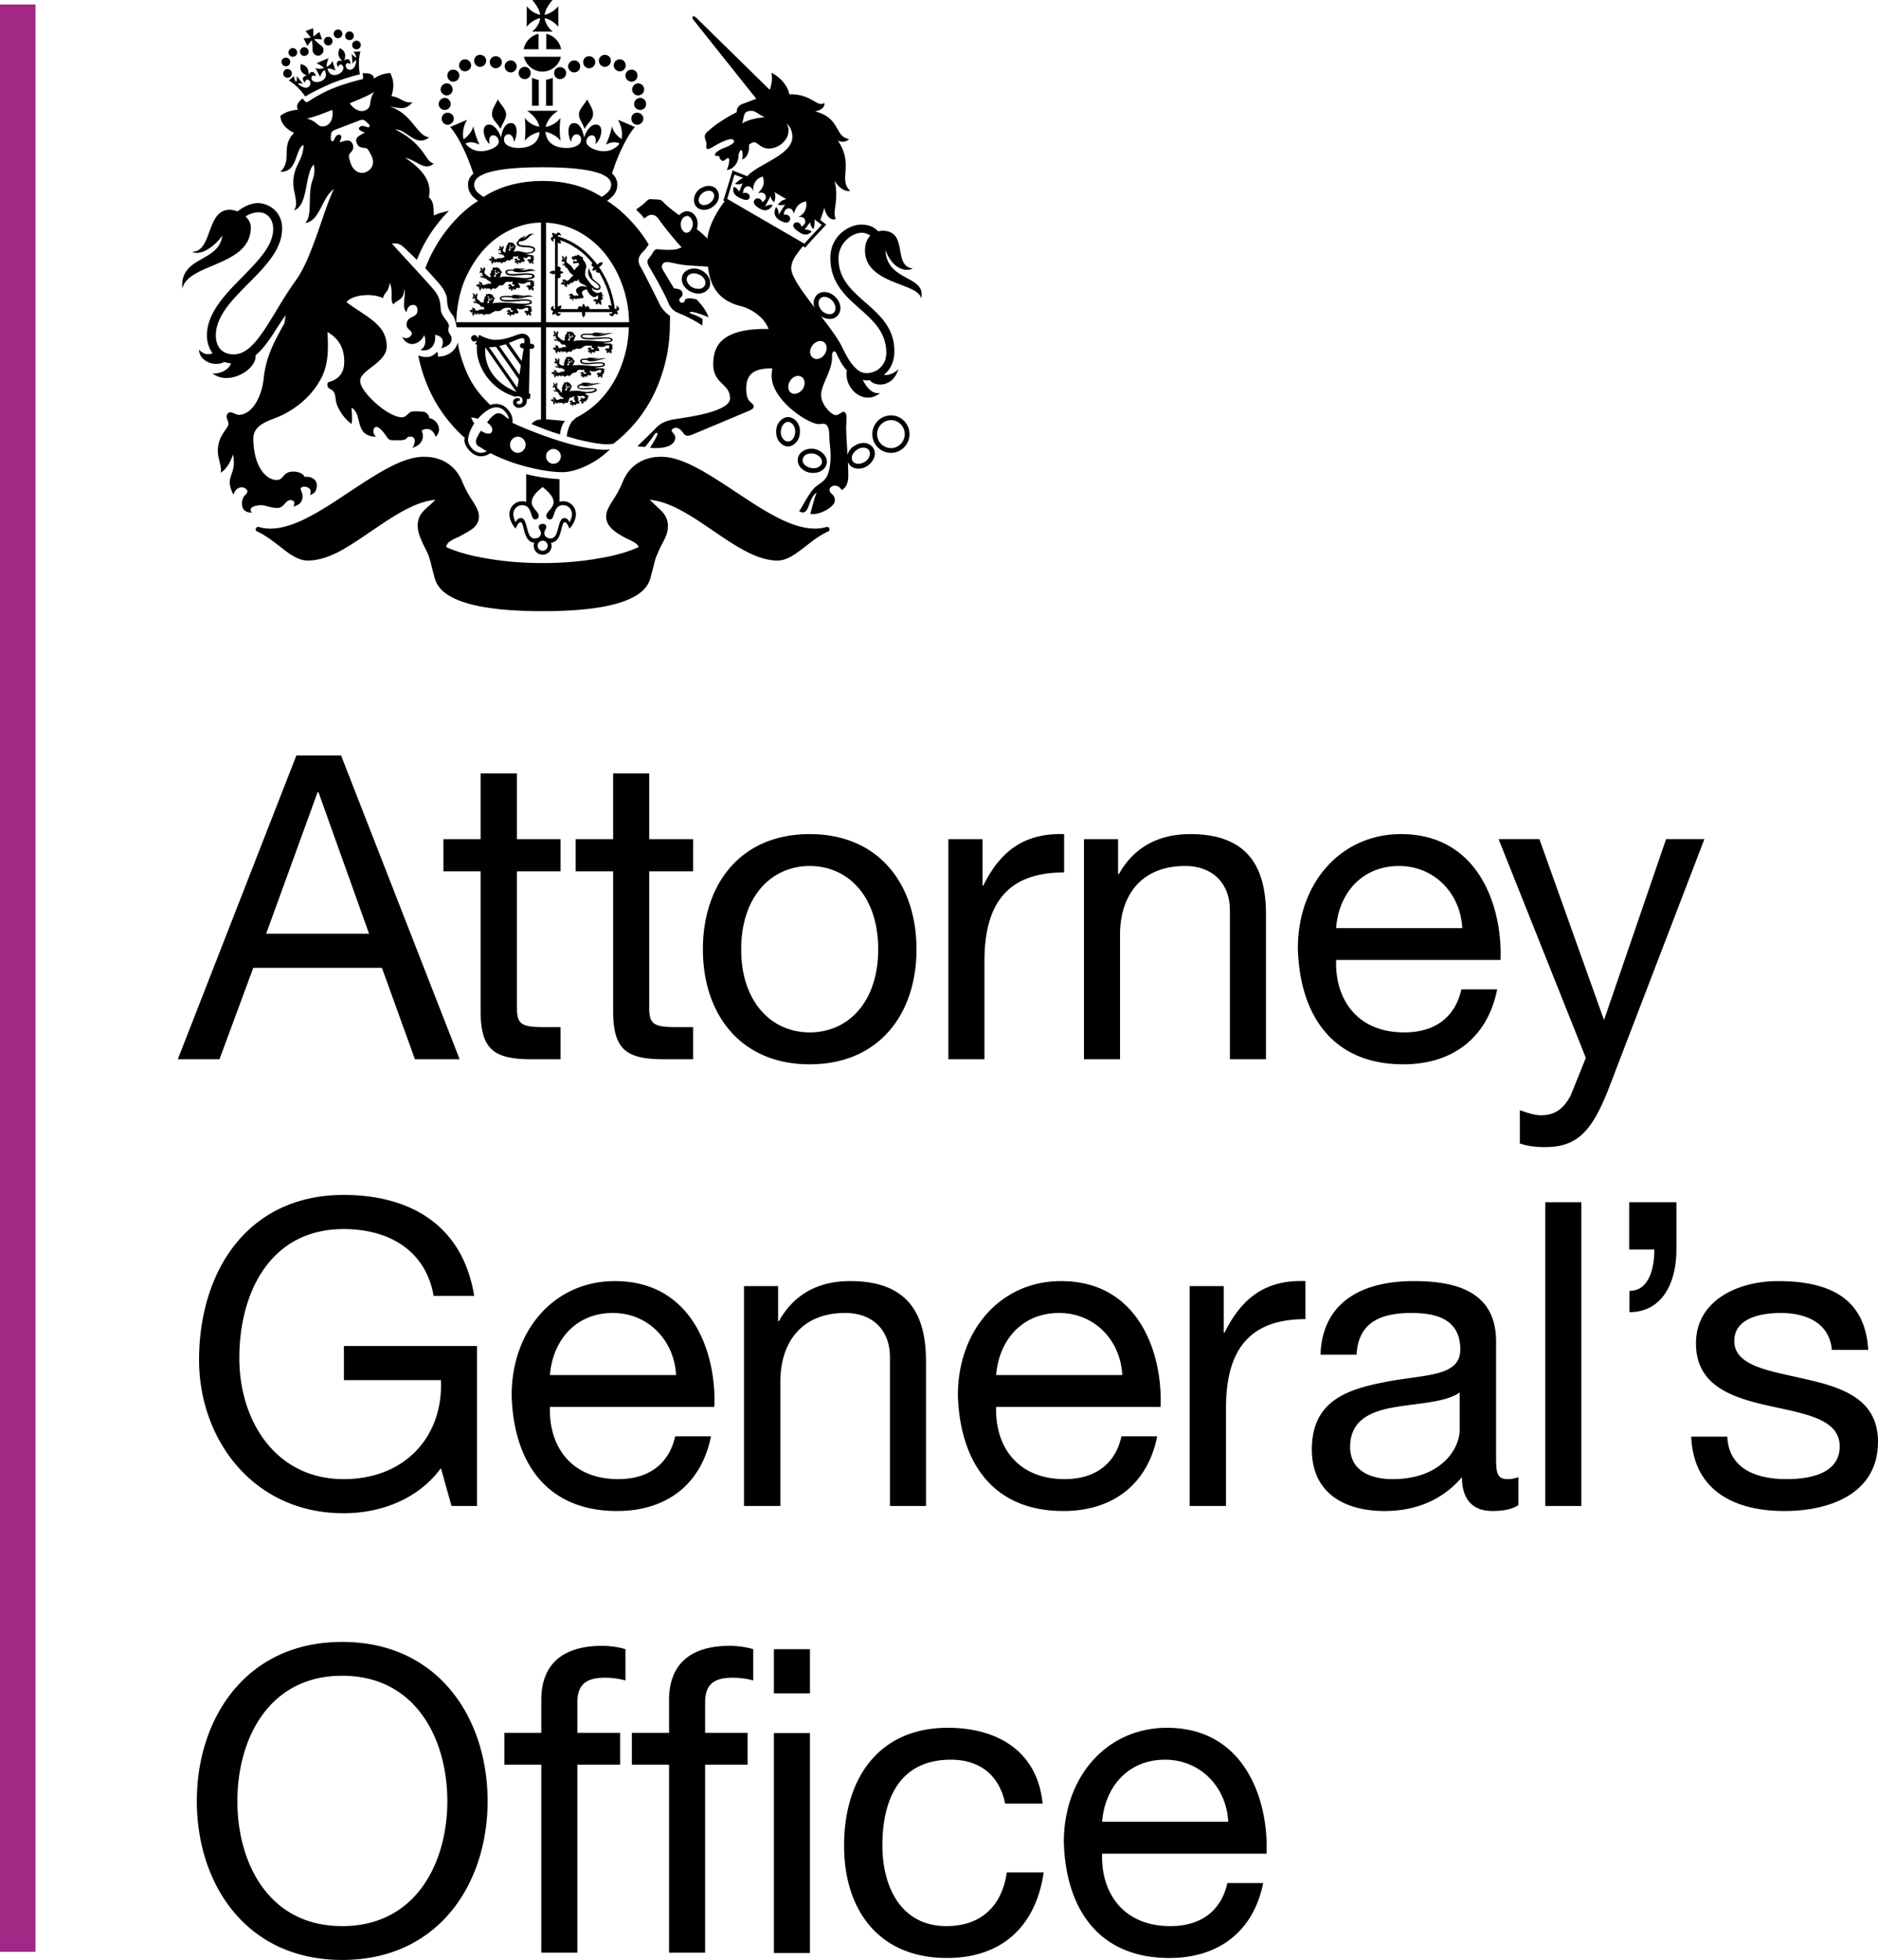 <svg width="300" height="313" xmlns="http://www.w3.org/2000/svg">
  <path d="M0 311.657h5.672V.715H0z" fill="#a12885"/>
  <path d="M141.447 39.929c.982 2.68 2.903 3.617 4.377 2.947-3.305-.402-.625-6.03-4.868-6.03-.223 0-.447.047-.67.092-.715-.759-1.564-1.071-2.77-1.071-1.786 0-4.868 1.697-4.868 5.315 0 7.682 8.933 8.352 8.933 15.185 0 1.965-1.519 3.216-3.171 3.216-1.519 0-2.725-1.697-3.975-4.332-.626-1.25-1.92-2.993-3.305-4.78.402.268.893.448 1.34.448a1.55 1.55 0 0 0 1.25-.447c.313-.268.492-.715.536-1.206v-.046c0-.625-.267-1.25-.759-1.742a2.592 2.592 0 0 0-1.742-.848c-.491 0-.937.134-1.25.447-.312.312-.492.76-.536 1.206v.091c0 .268.091.537.178.76-1.92-2.502-3.752-4.958-3.752-6.298 0-1.206.849-2.278 1.876-3.528.046.045.357.223.357.223l.267-.313c.357-.402 1.072-1.206 2.636-2.858l.091-.134v.046l.357-.403-.938-.759c.223-.58.447-1.206.626-1.92.313 1.25.937 2.054 1.83 1.786-.58-1.295.582-2.992-.178-6.118.715 1.205 1.787 1.83 2.502 1.607-1.966-1.741.625-4.198-1.966-7.994.849.313 1.385.133 1.787-.268-2.367-.357-1.295-3.35-5.449-4.422 1.071-.178 1.653-.803 1.474-1.34-1.072.804-2.01-1.473-5.583-1.384-.223-1.34-1.474-2.769-2.858-3.439.223 1.027 0 1.965-.268 2.724L111.301 2.91c-.357-.313-.536-.403-.625-.268-.092.134-.092.312.133.581l10.005 12.55c-.76.268-1.474.581-2.278.849-.492.178-.893.67-.848 1.295-1.876.938-3.484 2.054-4.333 2.814-.58.536-1.071.67-.536 1.965.178.447-.447 1.652.982.804.982-.581 3.127-1.787 3.44-1.028.178.402-.894.893-1.609 1.161-.759.268-1.518.848-1.429 1.116.134.313.715 0 .715.313.045.312.312.626.58.626.314 0 .67-.626.894-.402.267.179-.092 1.564-.314 1.876 1.117-.134 1.831-1.206 1.876-2.054.046-.849.268-1.027.447-1.161.179-.092.357.892.134 1.518.58-.134 1.206-.893 1.116-2.367.313-.223.625-.401.848-.401.403 0 1.162 1.026 2.233 1.026 1.966 0 3.082-1.608 3.172-2.367.133-.58.045-1.206-.268-1.652.715.58.938 1.473.938 2.144 0 2.813-4.958 4.153-7.012 6.074-.046.045-.134.133-.179.223l-2.367-.938-.134.536c-.046.046-.046.134-.134.447-.267.804-.759 2.457-1.07 3.44l-.135.356.223.134c-1.384 1.831-2.5 3.886-2.769 5.985-.536-.581-1.071-1.027-1.697-1.519a1.75 1.75 0 0 0 .134-.67c.045-.625-.134-1.206-.537-1.652-.267-.312-.67-.492-1.07-.537a1.55 1.55 0 0 0-1.118.447c-.091.046-.178.134-.223.179-.091-.046-.178-.134-.267-.179-.76-.58-1.698-1.295-2.278-1.92-.223-.268-.492-.401-1.027-.401-.178 0-.67-.046-1.027-.046-.357 0-.536.268-.937.625-.179.179-.715.581-1.34 1.027l.893.893.402.536c.179-.133.312-.223.447-.312.223-.223.536-.267.849-.267.267 0 .714.223 1.026.67.179.313 2.055 2.813 3.663 4.51-.223.092-.357.134-.536.224-.67.267-2.144.178-2.814.133-.67-.045-.804-.223-1.25.492a6.23 6.23 0 0 1-.626.893c-.223.268-.403.58.046 1.385.714 1.16 2.411 4.198 2.992 5.582.536 1.385 1.25 1.608 2.322 2.055 1.072.447 2.948 1.518 3.171 1.742l.046-1.028c-.313-.312-1.34-.715-1.742-.848-.401-.179-.491-.313-.045-.313.491 0 1.786.447 2.724.849-.313-1.072-1.295-2.189-1.876-2.814-.804-.268-1.563-.268-1.876 0 0 .223-.134.492-.447.492-.312 0-.536-.268-.447-.537.092-.313.58-.402.492-1.027-.092-.581-.849-.67-1.34-.715-.626-.982-1.43-2.367-1.787-2.948-.313-.58-.133-.893.134-1.116.58-.447 1.742.268 4.109.402.848.045 1.876.133 2.948.178.313 2.724 1.384 5.36 5.225 6.297 1.876.492 3.797 1.876 4.467 3.663-7.638-.134-8.844 2.813-8.844 5.627 0 3.216 2.68 3.037 2.68 5.45 0 2.098-6.431 2.947-8.352 3.26-1.652.222-2.59.58-3.394 1.384-.76.804-1.563 1.563-3.037 2.992 0 0 .625.134 1.25.092l1.072-1.385c.313-.491.536-.893.759-.848.223.046.091.403-.179.893l-.893 1.519c3.752.267 4.02-1.162 4.02-1.698 0-.58-.937-.982-.401-1.34.536-.356 1.027-.133 1.474.403.402.492.536.938 1.607.536 0 0 8.218-3.439 9.246-3.885.937-.447.67-.849.133-1.296-.625-.536-.714-1.34-.714-2.188 0-2.501 1.474-3.26 4.153-3.216-.045.403-.091.804-.091 1.206 0 3.886 5.895 7.682 7.503 7.682.67 0 1.653-.536 1.698 1.787.045 1.741.4 2.947.091 4.957-.312 1.965-.893 2.278-2.1 3.127-1.16.848-2.322 3.483-2.813 4.02.536.356 1.117.402 1.563-.894.357-1.071.76-1.786 1.25-2.054-.49 1.161-.847 2.858-1.027 3.394 1.474.268 3.93-1.116 3.93-2.144 0-1.071-.848-.982-.848-1.697 0-.312.357-.67.848-.67.581 0 1.028.492 1.072.715.67-.357 1.117-1.027 1.071-2.59 0-.582-.046-1.207-.046-1.877.046.092.092.179.134.268.268.447.76.715 1.34.76a2.455 2.455 0 0 0 1.653-.448c.58-.402.982-.982 1.117-1.563.045-.134.045-.268.045-.403a1.63 1.63 0 0 0-.267-.892c-.268-.403-.67-.626-1.117-.76a2.62 2.62 0 0 0-1.876.447c-.581.314-.938.849-1.117 1.43-.092-2.144-.268-4.11-.179-4.913.046-1.206.092-1.742-.313-1.92-.357-.18-.804.49-1.384.49-.581 0-2.323-1.562-2.323-3.26 0-1.697 1.831-3.84 1.742-6.163-.046-.715.403-1.071.715-.402.356.759.848 1.83 1.652 2.68-.491 2.902 2.68 5.716 5.315 3.617-1.295.223-2.188-.938-2.769-2.1.223.047.447.092.715.092.133 0 .223-.045.4-.045.894 1.161 3.797 1.071 4.557-1.787-.492.626-1.564 1.072-2.323.938 1.116-.849 1.697-2.233 1.697-3.752 0-7.325-8.932-8.173-8.932-14.828 0-2.501 2.188-4.109 3.707-4.109.58 0 1.028.223 1.384.447-.58.58-.893 1.474-.848 2.59.223 5.27 8.843 5.003 8.932 7.504.983-3.797-5.448-2.635-5.672-7.771m-22.912-20.233c.402-.803 0-2.01 1.474-2.01.715 0 1.34.715 2.189 1.027-1.385.092-2.635.403-3.663.982m-7.86 16.168c-.046.403-.223.804-.492 1.072a.849.849 0 0 1-.536.223c-.492-.046-.893-.626-.893-1.296v-.091c0-.447.178-.804.447-1.071.134-.092.312-.223.58-.223.268.045.448.178.537.312.267.267.357.67.357 1.071m25.413 37.026c.091-.403.402-.804.803-1.072a1.643 1.643 0 0 1 1.34-.312c.179.046.447.134.581.401a.893.893 0 0 1 .134.715 1.68 1.68 0 0 1-.804 1.117c-.714.447-1.563.403-1.92-.091-.179-.268-.134-.537-.134-.76m-5.315-24.564c0-.179.046-.492.268-.67.222-.223.491-.268.714-.268.401.046.849.223 1.206.626.312.356.536.803.492 1.25a.937.937 0 0 1-.268.67c-.223.223-.491.223-.714.223-.403 0-.849-.223-1.206-.58-.314-.357-.537-.85-.492-1.251m-14.605-16.57a376.218 376.218 0 0 0 1.162-3.886l1.384.536c-.401.179-.893.537-1.295.938.267.134.848.134 1.206-.092l-.537 1.34c-.133-.223-.491-.714-.892-.759-.268 1.071.402 1.474.937 1.742.804.402 1.34.492 1.563.091.268-.447-.267-1.115-.982-.803-.046-.715.357-1.117.804-1.117.402 0 .67.356.804.803-.092-1.16.447-2.054 1.518-2.367.403 1.117.046 1.876-.804 2.68.447-.178.983-.134 1.162.178.267.357.178.893-.447 1.251-.134-.715-.983-.804-1.251-.312-.268.447.134.893.893 1.34.893.491 1.563.223 2.054-.581-.267-.092-.803-.046-1.25.267l.893-1.697c.045.268.178.67.58.982.134-.356.313-1.026.046-1.608l1.92 1.117c-.625.046-1.116.537-1.384.849a1.67 1.67 0 0 0 1.162 0l-1.027 1.652c.045-.58-.179-1.026-.403-1.25-.447.804-.312 1.563.537 2.099.759.447 1.34.536 1.607.091.313-.491-.178-1.16-.892-.937-.046-.715.402-1.071.848-1.027.402 0 .67.447.715.893.313-1.116.803-1.786 1.965-2.01.223 1.117-.268 2.01-1.295 2.546.447-.134.892-.046 1.07.268.224.402.092.937-.535 1.206-.092-.715-.938-.893-1.206-.402-.223.357.091.804.893 1.295.447.313 1.16.715 1.965-.091-.268-.268-.893-.357-1.116-.357l.893-1.161c-.046.447.267.937.536 1.117.134-.58.223-1.161.134-1.563l1.161.893s-1.831 1.965-2.77 2.992zm12.06 30.37c-.537.715-1.34.938-1.877.581-.536-.402-.58-1.25-.091-1.965.447-.67 1.295-.937 1.831-.536.536.357.58 1.25.134 1.92m3.483-5.538c-.491.715-1.295.938-1.83.536-.582-.356-.626-1.25-.135-1.92.492-.715 1.34-.938 1.876-.58.537.402.581 1.294.092 1.964m-21.616-13.58a1.765 1.765 0 0 0-1.028.848c-.447.982.134 2.188 1.295 2.724.626.312 1.34.403 1.92.179.448-.179.804-.447 1.029-.849.178-.402.178-.893.045-1.34-.223-.58-.714-1.117-1.34-1.429-.625-.313-1.34-.357-1.92-.134m.58 2.903c-.758-.356-1.16-1.16-.892-1.697a.997.997 0 0 1 .58-.491c.403-.134.894-.092 1.34.133.448.179.804.581.938.982.046.179.092.448-.046.715-.133.268-.356.401-.536.492-.402.134-.893.091-1.384-.134m14.024 21.215c-.448.403-.715 1.072-.715 1.787v.045c0 .67.223 1.34.67 1.742.313.357.76.581 1.206.581.447 0 .848-.178 1.206-.536.447-.403.714-1.071.714-1.787a2.296 2.296 0 0 0-.491-1.607 1.817 1.817 0 0 0-1.34-.76c-.447 0-.893.179-1.25.537m1.16 3.35c-.312 0-.536-.134-.67-.313-.313-.267-.491-.759-.447-1.25 0-.492.179-.938.492-1.25.134-.135.357-.313.67-.313.626.046 1.161.76 1.116 1.608 0 .491-.178.982-.492 1.25-.133.134-.356.312-.67.268m-14.112-40.288c-.893.715-1.161 1.92-.58 2.725.58.759 1.83.803 2.769.045.491-.356.848-.937.893-1.473.045-.448-.046-.893-.314-1.206-.223-.314-.625-.537-1.027-.581-.58-.092-1.205.134-1.741.491m-.134 1.742c0-.356.223-.804.625-1.117.357-.267.76-.401 1.116-.357.179 0 .403.092.581.314a.813.813 0 0 1 .134.625c-.046.357-.268.715-.626.982-.58.447-1.34.492-1.697.046a.883.883 0 0 1-.133-.492m16.57 40.15a1.604 1.604 0 0 0-.714 1.071 1.77 1.77 0 0 0 .447 1.519c.356.402.893.714 1.518.804.581.091 1.161 0 1.653-.223.536-.313.848-.715.982-1.25.178-1.029-.715-2.055-1.965-2.323-.67-.092-1.385 0-1.92.402m1.384 2.635c-.849-.134-1.474-.804-1.34-1.384.046-.313.267-.537.402-.67.357-.223.849-.313 1.34-.223.76.133 1.34.714 1.34 1.295v.134c-.134.625-.893 1.026-1.742.848m9.78-5.404a2.993 2.993 0 0 0 2.993 2.992c1.608 0 2.948-1.34 2.948-2.992 0-1.653-1.34-2.993-2.948-2.993a2.993 2.993 0 0 0-2.992 2.993m.76 0a2.24 2.24 0 0 1 2.232-2.233c1.206 0 2.189 1.026 2.189 2.233 0 1.206-.983 2.233-2.189 2.233a2.24 2.24 0 0 1-2.233-2.233M71.684 52.256c.267-.715-1.072-1.564-1.25-2.636-.134-1.07 0-2.054-1.251-3.483-1.162-1.385-5.315-5.806-6.566-7.236.314-.045 1.072-.178 1.831.537.447.402 1.34 1.25 2.144 2.054 1.116-2.769 2.457-4.868 4.377-7.057.268-.267.492-.536.76-.803-.715.223-1.787.4-2.412.803-.092-1.206.045-2.188-.804-2.947.312-1.698.045-3.752-3.797-6.298 1.966.447 3.127 2.233 4.6.893-1.34-.045-1.34-2.992-6.163-5.404 1.831-.046 3.26 2.948 5.404 1.25-2.01-.222-2.68-3.796-6.297-4.912 1.25.133 2.546.759 3.618-.715-1.251.313-2.01-.848-3.35-.938.492-1.607.357-2.545-.178-3.707-.938.046-1.876.357-2.59.893-.135-.848-1.028-.893-1.832-.848.046.401.223.938-.178.982-.626.134-2.814.715-4.467 1.385-1.652.625-3.573 1.83-4.109 2.188-.356.223-.625-.313-.848-.536-.58.492-1.161 1.117-.715 1.786-.937.092-1.965.313-2.813.983 0 1.116.893 2.143 2.188 2.724-2.233 2.233-.223 4.288-2.188 6.208 2.813.134 2.322-3.752 3.707-4.287-.134 2.724-1.653 3.215-1.653 6.118 0 1.564.938 3.305.092 4.333 2.322-.67 1.697-5.806 3.17-7.325.224.893.092 1.742-.222 2.59-.804 2.412.091 5.673-1.161 6.744 2.367-.223 2.635-4.02 4.6-5.404-1.653 3.395-3.394 10.675-5.896 14.337-4.02 5.449-6.386 12.059-10.093 12.059-1.653 0-2.859-.982-2.859-3.037 0-6.208 10.585-10.451 10.585-17.061 0-2.903-2.367-4.065-3.885-4.065-1.027 0-2.234.537-3.26 1.34a3.158 3.158 0 0 0-1.251-.267c-3.752 0-2.725 6.744-5.985 6.7 1.25.714 3.528-.715 4.823-2.591-.536 4.377-6.833 3.215-6.386 8.486.893-4.11 10.942-3.529 10.942-9.781 0-.715-.357-1.296-.848-1.742.759-.492 1.473-.67 2.099-.67 1.206 0 2.322.893 2.322 2.68 0 5.538-10.585 10.183-10.585 16.971 0 1.117.357 2.1.893 2.859-.76.313-1.518.134-2.144-.581-.045 1.742 2.412 2.858 4.02 1.965.313.134.714.178 1.071.223-.447 1.295-2.099 1.697-2.947 1.608 2.635 2.054 7.1-.626 6.878-2.903 2.054-1.697 3.35-4.511 4.823-6.387-.091.447-.134.848-.223 1.295-1.518 2.77-2.948 5.226-3.305 8.844-.357 3.037-1.876 5.761-4.02 5.761-.447 0-1.205-.625-1.607-.312-.67.58 0 1.161 0 1.742 0 .848-1.698 1.742-1.698 4.377 0 1.206.715 2.635.448 3.439.67-.357 1.563-1.474 1.965-2.948.714 3.528-1.519 3.35.091 6.476.223-1.028 1.25-1.474 1.876-1.028.625.447.312.715-.134 1.206-.491.447-.893 2.814 1.25 2.635-.402-.223-.446-.848.626-1.071 1.474-.312 1.876.357 3.44.357.982 0 1.25-1.25 2.01-1.25.758 0 .758.58.49 1.026 1.251-.312 1.475-.982 1.475-1.697 0-.715-.581-1.116-.134-1.385.447-.267 1.876.046 1.295 1.206.76-.134 1.117-.67 1.117-1.563 0-.938-1.027-1.43-1.965-1.295-.178-.537-1.028-.849-1.786-.849-1.742 0-1.474 1.34-2.636 1.34-1.92 0-3.751-2.456-3.751-6.61 0-2.233 2.412-2.814 4.109-3.528 1.697-.715 4.69-2.546 6.431-5.583 1.43-2.323 1.474-4.868 1.295-7.905 2.368 1.34 2.68 3.35 2.68 4.778 0 1.832-.982 2.59-1.742 2.948-.67.312-.848.179-.937.536-.092.492.223.76.536.893.848.447.67 1.296.893 2.189.268.893 1.071 2.322 2.412 3.35.134-.581.091-1.43 0-2.59 1.83.892.357 4.6 3.93 4.6-.625-.403-.492-1.385-.091-1.52.356-.133.848.268 1.563 1.207.67.982.491.893 2.188.893 1.653 0 .938-.581 1.831-.581s.804 1.027.314 1.786c1.518-.447 1.965-1.608 1.474-2.769 1.34-.714 2.01.312 2.233 1.027 1.295-1.295 0-2.903-1.028-2.992 0-.492-.447-.983-.982-1.027-.537-.046-1.072-.092-1.697-.046-.626.046-.938.938-1.653.938-2.278 0-6.7-4.065-6.7-5.807 0-1.786 4.243-2.858 4.243-5.538 0-3.573-3.483-4.779-6.431-7.056 1.028-1.206 4.11-1.474 5.85-.626.18-.982.805-.76 1.072-2.456.626 1.474-.045 2.813.581 3.439.492-.715 1.787-.626 1.697-2.501.403 1.16-.491 2.947.403 3.751.133-.982.714-1.161 1.071-1.161s.67.268.67.848c0 1.385-1.742.76-1.742 2.368 0 .67.849.892.849 1.34 0 .402-.715 1.117-1.564.536.313.625.849 1.16 1.608 1.16.76 0 1.608-.625 1.92-1.428.403 1.026.092 2.143-.625 2.322.76.357 2.59 0 2.367-2.367 1.072.178 1.608.893.983 2.144.848-.223 1.652-.626 1.652-1.519 0-.714-.76-.937-.447-1.83M51.634 20.183c-.982.092-.937-.848-2.635-1.25 1.162-.223 2.725-.849 4.065-1.385.267 1.161-.223 2.546-1.43 2.635m6.834 7.28c-1.25.536-2.189-.58-2.412-1.295-.268-.76-.447-1.385-.178-1.653.536-.536.714-.937.401-1.607-.401-.76-1.206-.403-2.054-.179.4-.759.447-1.25-.134-1.206-.67.092-.67 1.162-1.028 1.028-.357-.133-.178-.759-.178-1.071 0-.447.312-.625.759-.804l3.617-1.384c.447-.179.76-.268 1.117.045.223.268.804.537.626.893-.179.357-.938-.401-1.474 0-.447.357-.046.67.76.938-.805.447-1.609.76-1.34 1.563.222.715.625.848 1.384.893.402 0 .67.58 1.028 1.295.356.67.447 1.965-.893 2.546m.223-10.05c-.938.76-2.234.047-2.814-.937 1.34-.536 2.858-1.161 3.886-1.786-.938 1.474-.313 2.099-1.072 2.724m-2.194-9.154c.268.401.357.625.402.937-.223-.091-.447-.267-.715-.625l.134 1.608c.178-.313.357-.492.58-.581-.045 1.028-.49 1.474-.848 1.519a.651.651 0 0 1-.803-.537c-.092-.447.312-.714.714-.312.092-.982-.714-.982-1.027-.536.402-.938.223-1.563-.625-2.054-.492.848-.267 1.429.403 2.099-.67-.312-1.251.223-.67.937.133-.625.67-.491.803 0 .092.447-.312.982-.982 1.206-1.028.268-1.34-.357-1.563-.893.223-.134.715-.091 1.295.268l-.491-1.563c-.223.536-.537.759-.938.937-.046-.447.312-1.384.312-1.384l-1.92.803s.893.403 1.205.76c-.4.133-.803.223-1.384 0l.76 1.429c.178-.626.49-1.027.758-1.072.179.537.403 1.206-.491 1.698-.67.312-1.34.223-1.563-.134-.268-.447.045-.938.58-.58-.091-.894-.893-.894-1.117-.224 0-.937-.267-1.474-1.25-1.742-.223.938.091 1.474 1.028 1.876-.537-.091-1.072.447-.357 1.117 0-.58.491-.67.759-.267a.681.681 0 0 1-.223.937c-.312.223-.893.178-1.697-.536.223-.092.492-.046.848.046l-1.026-1.251c.045.447.045.76-.092.938-.178-.223-.267-.448-.357-.938l-.803.715c.759.447 1.607 1.117 2.635 2.545 1.07-.67 3.037-1.608 4.198-2.099 1.206-.491 3.26-1.161 4.51-1.43-.267-1.74-.133-2.813.092-3.661zm-7.994-2.144.58 1.206.67-.849c.046 0 .046 0 .092.046.046.403.092 1.117.092 1.474 0 .492.4.893.893.893.447 0 .848-.401.848-.893 0-.312-.178-.625-.447-.76-.357-.267-.715-.625-.982-.892 0-.046.045-.092.045-.134l1.162.092-.447-1.206-.893.714h-.046l-.046-1.295-1.206.447.804.982c-.046 0-.046.046-.046.092zm4.421.938a.701.701 0 0 0 0-.982.701.701 0 0 0-.982 0 .701.701 0 0 0 0 .982.701.701 0 0 0 .982 0m1.563-1.161a.701.701 0 0 0 0-.983.701.701 0 0 0-.982 0 .701.701 0 0 0 0 .983.701.701 0 0 0 .982 0m1.832.312a.701.701 0 0 0 0-.982.701.701 0 0 0-.982 0 .701.701 0 0 0 0 .982.701.701 0 0 0 .982 0m.134 1.474a.701.701 0 0 0 .982 0 .701.701 0 0 0 0-.982.701.701 0 0 0-.982 0 .701.701 0 0 0 0 .982m-7.86 1.25c.402 0 .714-.311.714-.67a.705.705 0 0 0-.715-.714c-.357 0-.67.312-.67.715 0 .356.312.67.67.67m-1.831.134c.402 0 .715-.312.715-.67a.705.705 0 0 0-.715-.715c-.357 0-.67.312-.67.715 0 .356.312.67.67.67m-.402.804a.688.688 0 0 0-.67-.67c-.401 0-.715.312-.715.67 0 .402.314.714.715.714.357 0 .67-.312.67-.714m.268 1.875a.706.706 0 0 0-.715-.714c-.356 0-.67.313-.67.714 0 .357.312.67.67.67.403 0 .715-.313.715-.67m46.181 49.71c.046.046.092.092.223.134 1.116.312 2.367-.492 3.037-.312-.893-.314-1.429.223-2.278.045.492 0 1.028-.091 1.028-.222-.356.222-1.429-.179-1.875.091-.046.046-.092.046-.092.092-.357.091-.625.267-.625.491 0 .76 2.813.179 2.813.403 0 .223-.536.402-1.295.402-.58 0-1.518-.357-2.769-.091.092-.223.357-.537.223-.67.134-.046.178-.092.178-.179-.045-.091-.133-.091-.178-.091.046-.092 0-.134-.046-.179-.045 0-.045-.091-.091-.133 0 0-.092-.092-.223-.134-.092-.092-.179-.092-.223-.092-.046 0-.134.046-.179.046-.045 0-.091 0-.133.046-.046-.046-.092-.092-.179-.092-.045.092-.045.179 0 .312-.133 0-.223.223-.312.223l.092.092c-.092.134-.092.312-.223.312.091.046.091.091.134.134-.046.223-.092.491-.046.67-.179-.179-.447-.581-.626-.67-.133-.134-.178-.179-.178-.357 0-.134.092-.268.092-.402 0 0-.046-.092-.046-.134a.242.242 0 0 0-.223-.134c.046.046.091.046.091.134-.045.045-.045.091-.045.091-.046.046-.092.092 0 .134v.091c0 .046 0 .046-.046 0-.046-.091-.092-.223-.178-.223h-.046v-.045c0-.092-.092-.179-.223-.046 0 0 .091 0 .091.046 0 .045-.045.091-.045.091 0 .092.091.134.178.134.046 0 .046 0 .046.046v.045c.046 0 0 0 0 0-.179-.091-.268 0-.268.092v.091c-.045.046-.091.134.046.223 0-.045 0-.133.046-.133h.045l.046.045s.046 0 .092-.045h.045l.046.045c-.092.134-.092.268.046.312h.045c0 .223-.312.179-.267-.045-.179.267.091.491.312.356.046-.045.046 0 .046 0 0 .046.045.092.091.092 0-.046 0-.046.046-.046 0 .046.046.134.134.179-.046-.046 0-.134 0-.134.045 0 0 .357.313.58.091.18.223.268.401.268.092.134.134.268.134.268-.046 0-.447-.046-.536 0-.092.046-.268.134-.357.134l-.046.045v-.045c-.091 0-.178 0-.223-.046-.091-.092-.045-.134-.091-.178-.046-.092-.092-.134-.134-.134h-.091c-.046-.046-.179-.092-.268-.046.092.046.134.046.178.134-.045 0-.045.046-.045.046-.046.091 0 .133.223.222v.046h-.134c-.092-.091-.092-.178-.223-.134l-.046.046h-.045c-.092-.046-.268.092-.179.223 0-.046.046-.091.134-.091v.045c0 .134.091.223.312.046.046 0 .046.046.046.046-.092.091-.223.178-.092.267 0 0 0 .046.046.046v.046c-.046.133.092.223.178.223-.045-.046-.091-.092-.045-.223l.045.045c.134-.045.046-.223.134-.267 0 0 .046 0 .046.045 0 .046.046.179.178.179.134 0 .179-.134.179-.223.045.046.091.091.091.134 0 0 .092-.046.092-.092.045.092.045.178-.046.223.046 0 .178-.046.223-.223 0 .046.046.046.046.092h.312v.133s.045-.045.091-.045 0 .133.046.223c.046-.357.267-.223.492-.402v.046a.098.098 0 0 1-.092.092c.092 0 .357-.092.357-.223 0-.046.134-.223.178-.626h.092c.312 0 .447-.223.759-.267-.092.091-.092.312-.092.447 0 .178.179.356.268.402v.046c-.092 0-.223 0-.223.046-.268.133-.268-.357-.536-.268l-.046.046c-.134 0-.268.133-.223.223.046-.046.092-.092.134-.092v.046c0 .046.046.091.134.091.045 0 .045-.045.091-.045l.046.045c0 .092-.357-.045-.268.223 0 0 0 .046.046.092-.046.091.046.134.178.091 0 0-.091-.045-.045-.091h.045s.046 0 .046-.046c.046 0 .046 0 .046.046 0 0-.046 0-.046.046l.046.091c0 .092.133.178.267.092-.045 0-.134 0-.134-.046l.046-.046c.046 0 .046-.046.046-.091 0-.046 0-.046.046-.046h.045c.046 0 .046 0 .046.046.046.045.134.091.223.045.178-.045 0-.178.178-.223h.092c.134.046.223.046.267 0 .046-.091 0-.312-.133-.401-.092-.046.133-.58-.268-.848.178.045.804.133.893 0 .223.045.402.178.447.178 0 .046.046.092 0 .134-.178.091-.178.178-.268.178-.045-.046-.133-.134-.178-.134-.046-.045-.091-.045-.134 0-.091-.045-.178 0-.223.092.046 0 .092-.046.179 0v.046c-.046 0 0 .045 0 .091h.045s0 .046-.045.046c-.092-.046-.268-.046-.223.045 0 .046.046.046.046.092-.092.046-.092.178-.046.223 0-.046 0-.092.091-.134.046.046.046.092.046.092.046.045.178-.134.268-.092v.046c-.092.046-.179.091-.134.178v.046c0 .091 0 .178.134.223 0-.046-.046-.092 0-.134h.091c.178-.091.092-.223.134-.267.046-.092.134.091.313-.046 0 0 .046-.092 0-.134h.046c0 .046.046.092.134.046-.134-.092 0-.134.045-.223h.046c.046 0 .091 0 .178-.092-.091 0-.267-.133-.178-.178.178-.092.268-.178.178-.268-.178-.223-.491-.223-.491-.447h.267c.982 0 1.563-.267 1.563-.536-.045-.67-2.903.046-2.903-.447 0-.134.223-.223.403-.312m-2.055.091c.046.046.223.092.312.134-.133.046-.091.092-.178.092-.091 0-.134-.134-.134-.223m-.178-.092c-.046.046-.134.134-.223.046-.046-.046 0-.092-.046-.223.046.092.223.178.268.178m-.312.626c.045-.046.045-.092.091-.092s.092 0 .092-.045c.045-.092-.046-.092-.092-.134.046 0 .092-.046.046-.092 0 0-.092.046-.092 0 0 0 .046-.045.046-.091h.092l.267.134c0 .045.046.045.046.091 0 0 0 .092-.046.092 0 0 0-.092-.046-.092-.045 0-.045.046-.045.092-.046 0-.092-.046-.134 0 0 .045 0 .091.046.133 0 0 0 .092-.046.134 0 .046-.092.134-.178.092-.092-.046-.092-.134-.046-.223m3.45-4.645c0 .046.092.092.179.134 1.117.313 2.367-.492 3.037-.312-.849-.312-1.43.223-2.233.045.491 0 .982-.091 1.026-.223-.402.223-1.474-.178-1.92.092l-.046.046c-.625 0-1.116 0-1.116.402 0 .849 2.278.357 2.993.357.714 0 .67.091.67.223 0 .178-.849.223-1.25.223-.626 0-2.502-.312-3.619-.092.092-.178.268-.402.179-.536.091-.046.178-.134.178-.223-.091-.046-.134-.091-.223-.091.046-.046 0-.134-.046-.179 0 0-.045-.134-.091-.134 0-.045-.092-.091-.223-.178-.134-.046-.223-.046-.268-.046-.045-.045-.133 0-.133 0-.092 0-.134 0-.134.092-.092-.092-.134-.092-.223-.092-.046.092-.046.134-.046.268-.091.046-.178.267-.267.267.045.046.045.092.091.092-.091.178-.134.357-.223.357.046.045.046.091.092.091-.046.092-.046.223-.046.312h-.178c-.134-.045-.179 0-.447-.178-.134-.092-.134-.178-.134-.312 0-.179.046-.312.046-.447 0 0-.046-.092-.046-.134-.046-.091-.134-.178-.223-.134.046 0 .091.046.091.134l-.045.092c-.046.045-.092.091 0 .133v.137h-.046c-.046-.133-.091-.312-.178-.312h-.046c0-.133-.134-.178-.268-.091.046.046.092.046.092.046v.133c0 .134.046.179.178.179h.046v.045c0 .046 0 .046 0 0-.223-.045-.312.046-.312.092v.091c-.046.046-.092.179.091.223 0 0-.045-.091 0-.091.046 0 .046 0 .046-.046 0 .046.046.046.046.092.045 0 .045 0 .134-.046 0-.046 0-.046.045 0 0 0 .046 0 .046.046-.134.133-.092.267.046.267.045 0 .045.046.045.092 0 .223-.313.178-.313-.092-.178.312.134.492.357.357h.045c0 .046.046.091.092.091 0 0 0-.045.046-.045v.045c0 .046.045.134.133.134-.045-.045 0-.091 0-.091.046 0 .046-.092.357.045 0 .092.046.092.092.134l.223-.046c0 .179.045.403 0 .403-.046 0-.402 0-.492.046-.178.091-.58.223-.67.045-.046-.045-.046-.091-.092-.178-.045-.046-.091-.092-.133-.092h-.092c-.046-.091-.223-.091-.267-.045.045 0 .091 0 .133.091v.092c-.045.045-.045.134.223.223 0 0 .046.045 0 .045-.045 0-.091 0-.133-.045-.092-.046-.092-.179-.223-.092 0 0-.046 0-.092.046v-.046c-.134 0-.313.134-.223.268 0-.046.046-.092.134-.092l.046.046c0 .134.045.268.312.046.045 0 .045.045.045.045-.091.092-.222.223-.133.313.045 0 .045 0 .091.045h-.045c0 .134.178.268.222.268 0-.046-.091-.134-.045-.223h.045c.134-.046.092-.179.134-.223h.046c0 .046.046.223.178.178.179 0 .223-.134.223-.178v-.046c.046.046.092.092.092.179l.091-.092c.046.046.046.134-.045.223.045 0 .223-.092.223-.223.045 0 .045.046.045.046h.046c.046.045.134.045.267 0h.046c-.046.091-.046.134 0 .178 0-.046.046-.091.092-.091 0 0 0 .133.045.223.046-.357.357-.268.581-.403.046-.046.046-.046.046 0-.046.046-.046.092-.092.134.223.134.492-.223.581-.403 0-.045.046-.045.046-.091.046.046.046.091-.046.134.268 0 .223-.179.357-.179.715.046.134-.625 1.34-.402.091 0 .223-.092.312-.134-.091.134-.091.492.092.492.091.045.222.091.267.133-.091.046-.178.046-.223.092-.267.178-.267-.402-.536-.268-.046 0-.092 0-.092.046-.091 0-.267.134-.223.223.046-.046.092-.091.179-.091v.045c0 .046 0 .092.091.092.046 0 .092-.046.092-.046.045 0 .045.046.045.046 0 .134-.313-.046-.267.223l.046.091c0 .092.045.179.223.134a.098.098 0 0 1-.092-.091h.092v-.046h.091c0 .046-.046.046-.046.046 0 .045 0 .091.046.091-.046.134.134.223.268.134-.046 0-.134 0-.134-.092 0 0 .045 0 .045-.045.046 0 .046-.046.046-.092h.092c.045-.046.045 0 .091 0 0 .092.092.134.178.092.179-.092.046-.223.179-.268h.134c.133.046.312.046.356 0 .046-.091.046-.357-.133-.447-.092-.046 0-.134-.092-.268.178.046.357.134.536.134.403 0 .581-.091.804-.178.223-.134.447-.046.492-.046.045 0 .091.046.045.092-.091.223-.045.223-.091.313-.092.091-.223.046-.357 0a.43.43 0 0 0-.134.046c-.091.045-.223.133-.267.267.046-.045.134-.134.223-.134v.046c-.046.179.091.223.223.092 0 0 .045 0 0 .045-.092.046-.268.179-.134.223 0 0 0 .046.046.046-.046.091 0 .178.091.178-.046-.045-.046-.091.046-.133h.046c.133 0 .133-.179.223-.223 0-.046.045-.046 0 0-.046.091-.092.223 0 .223 0 0 .045 0 .045.045 0 .092.092.134.223.046 0 0-.091-.046-.091-.092.045 0 .091-.091.091-.091.134-.178-.046-.178-.046-.268.046-.133.223-.045.268-.267.046-.046.046-.092-.046-.134.046 0 .134 0 .179-.091-.179.045-.092-.092-.092-.179V59.1c.092-.046.134-.092.134-.223-.046.091-.223.133-.223 0 0 0 0-.092-.134-.092-.267.046-.67 0-1.16-.046 0 0-.047-.045 0-.045.49-.046 1.518-.092 1.518-.447 0-.223-.046-.403-.893-.403-.849 0-2.814.313-2.814-.178 0-.223.357-.223.848-.179m-2.814-.045c-.045.045-.133.134-.223.045-.045-.091.046-.091-.045-.223.045.046.223.134.267.179m.179.491c-.046 0 0-.091-.092-.091-.046 0-.046.046 0 .091-.091 0-.134-.045-.178.046 0 .046 0 .046.046.134v.091c-.046.092-.134.179-.223.134-.092-.091-.092-.178-.046-.223.046-.045.046-.091.091-.091a.098.098 0 0 0 .092-.092c.046-.045 0-.091-.092-.133.092 0 .092-.046.092-.092-.046 0-.134.046-.134 0l.046-.046c.045-.045.045-.045.091 0l.268.092c.046.046.091.046.046.091 0 .046.045.092 0 .092m.133-.179c-.091 0-.133-.133-.091-.223.046.046.223.092.312.134-.134.046-.134.092-.223.092m6.486-2.557v-.045c.091 0 .134-.092.091-.223-.045.091-.223.178-.223 0 0 0 0-.092-.178-.092-.268.046-.536 0-1.028-.045-.046 0-.091-.046 0-.046.492-.046 1.43-.134 1.43-.447 0-.268-.268-.447-1.207-.447-.893 0-3.662.312-3.662-.179 0-.312.938-.223 1.653-.178 0 .046.091.091.178.134 1.161.312 2.501-.536 3.171-.357-.893-.313-1.474.223-2.367.046.536 0 1.071-.092 1.117-.223-.403.267-1.519-.179-2.01.091l-.091.092c-.849 0-1.876-.134-1.876.401 0 .893 3.126.357 3.885.357.76 0 .938.091.938.223 0 .223-.76.267-1.206.267-.67 0-3.618-.401-4.824-.045.092-.179.357-.492.223-.626.134-.045.179-.134.223-.267-.091-.046-.178-.092-.223-.092 0-.046-.045-.091-.091-.134 0 0 0-.133-.046-.178-.045-.046-.134-.091-.267-.178-.134-.046-.223-.046-.268-.046-.046-.046-.134 0-.178 0-.046 0-.134 0-.134.091-.046-.091-.134-.091-.223-.091-.046.091-.046.178 0 .313-.134 0-.223.268-.357.223.046.092.092.134.134.134-.091.134-.134.357-.223.357.046.091.092.133.134.133 0 .092-.046.179-.046.268l-.134-.046h-.133c-.046-.045-.092-.045-.134-.045-.178 0-.268-.268-.536-.403-.134-.091-.179-.178-.179-.357 0-.178.092-.312.092-.447 0 0-.046-.091-.046-.133-.046-.092-.178-.179-.223-.134.046 0 .092.046.092.134l-.092.091c0 .046-.046.092 0 .134.046 0 .046.046.046.046 0 .045 0 .045-.046.091-.046-.134-.091-.267-.178-.312h-.092c0-.134-.134-.223-.267-.092.045 0 .091.046.133.046-.045.046-.045.134-.045.134 0 .091.091.178.178.178h.046s0 .046.046.046c0 .046-.046.046-.046.046-.179-.092-.268 0-.268.091v.046c-.091.091-.091.178.046.267 0-.045 0-.133.046-.133.045 0 .045.045.091.045 0 0 .046 0 .092-.045h.045c.046 0 .046.045.092.045v.046c-.178.134-.134.268.046.268l.045.045c0 .268-.356.223-.356-.045-.179.312.133.536.402.356 0 0 .046 0 .046.046s.045.092.091.092c-.045-.046 0-.092.046-.092v.046c0 .045.046.133.134.178v-.134c.091 0 .223.402.625.581-.046 0 .134-.091.178-.134.046.092.092.134.134.179l.092-.046c-.046.178.178.357.134.357-.046 0-.403-.046-.537 0-.133.091-.58.267-.714.091 0-.091 0-.134-.046-.223-.046-.045-.092-.091-.134-.091h-.091c-.092-.092-.268-.092-.312-.046.045.046.133.046.178.134-.046 0-.046.046-.046.046-.045.091-.045.178.223.267.046 0 .046 0 .046.046-.046 0-.092 0-.178-.046-.092-.091-.092-.178-.223-.134 0 0-.046.046-.092.046-.134 0-.313.134-.223.268 0-.046.046-.092.134-.134 0 .046.046.091.046.091 0 .134.045.268.312.092.045-.046.045 0 .045 0-.045.091-.267.223-.091.313 0 0 0 .046.046.046v.046c-.046.133.133.267.223.222-.046 0-.092-.091-.092-.222.046.045.092.045.092.045.133-.045.045-.223.133-.267h.046c0 .091.046.223.178.223.179 0 .223-.179.223-.223v-.046c.046.046.092.091.092.178 0 0 .091-.045.091-.091.046.046.046.178-.045.267.045-.045.223-.091.267-.267 0 0 .046.046.046.091.046 0 .178 0 .312-.045.046 0 .046.045.046.045v.134s.045-.046.091-.046-.045.134.092.223c0-.402.223-.223.491-.402 0 .091-.045.134-.091.134.091.091.447-.134.447-.312 0 0 .134-.046.268-.046.267 0 .222-.179.312-.179 1.474.179.625-.625 2.367-.447.091 0 .134-.133.178-.178-.091.178-.091.492.092.536.091 0 .223.046.313.134-.134.046-.223.046-.268.092-.267.178-.267-.403-.536-.314-.045 0-.091.046-.091.046-.134 0-.268.178-.268.268a.339.339 0 0 1 .179-.092v.046c0 .045.045.091.133.091h.138c0 .134-.357-.045-.314.223.046.046.046.092.092.134-.046.091.045.178.223.134-.046-.046-.092-.092-.092-.134h.092l.045-.046s.046 0 .046.046c0 0-.046 0-.046.046 0 0 0 .091.046.091-.046.092.134.223.268.092-.046 0-.134 0-.134-.046.046-.046.046-.046.091-.046v-.091c0-.046.046-.046.046-.046h.092c.045 0 .045 0 .045.046.046.045.092.091.223.045.179-.045 0-.223.179-.267h.133c.134.046.357.046.403 0 .046-.092 0-.357-.179-.447-.091-.046 0-.179-.045-.313.134.091.312.133.536.133.402 0 .58-.045.76-.178.178-.134.446-.046.49-.046.047 0 .092.046.092.134-.091.178 0 .223-.091.312-.046.092-.178 0-.313 0-.092 0-.134.046-.134.046-.092.046-.223.134-.223.223.046 0 .091-.046.178-.092v.046c0 .178.134.223.268.092 0 0 .045 0 0 .045-.092.046-.223.223-.134.268.046 0 .046 0 .091.046 0 .091.046.178.134.178-.045-.046-.045-.092 0-.178h.092c.091 0 .045-.179.178-.223 0-.046 0 0 0 0-.046.091-.091.223 0 .267h.092c.045.092.133.134.223.092 0-.046-.046-.046-.092-.092l.092-.091c.091-.223-.092-.223-.092-.313 0-.133.223-.045.223-.267 0-.046 0-.134-.091-.134v-.046c.091 0 .133.046.178-.045-.178 0-.092-.134-.134-.223m-6.476-1.697c.046.045.223.133.357.178-.179.046-.134.091-.223.091-.134 0-.134-.133-.134-.267m-.223-.092c-.046.092-.134.134-.223.092-.091-.092 0-.092-.091-.268.091.046.267.179.312.179m-.357.714c.046-.045.091-.091.134-.091.045 0 .091 0 .091-.092.046-.045-.045-.091-.091-.133.045 0 .091-.046.045-.092-.045 0-.091.046-.091 0-.046 0 .046-.046.046-.091h.091l.268.133c.045.046.091.046.091.092s0 .091-.045.091c-.046 0-.046-.091-.092-.091s-.046.046 0 .091c-.091 0-.134-.045-.178.046 0 .046 0 .092.045.134 0 0 0 .091-.045.134 0 .091-.092.133-.179.091-.134-.046-.091-.134-.091-.223m-.223-.402zm.091-.313h-.045.045m-5.658-5.148c0-.268-.268-.492-1.206-.492-.893 0-3.663.357-3.663-.134 0-.312.938-.178 1.653-.178 0 .046.091.091.178.134 1.162.313 2.367-.447 3.216-.179-.67-.625-1.518.046-2.412-.134.536 0 1.072-.091 1.072-.222-.357.267-1.519-.179-1.966.091l-.091.092c-.848 0-1.876-.134-1.876.402 0 .893 3.126.357 3.886.357.759 0 .937.091.937.223 0 .223-.759.267-1.206.267-.67 0-3.617-.402-4.823-.045.091-.179.357-.492.223-.67.134-.046.178-.092.178-.179-.045-.091-.134-.091-.178-.134 0-.045-.046-.091-.092-.133 0-.046 0-.134-.045-.179-.046-.045-.134-.091-.268-.178-.134-.046-.223-.046-.267-.092-.046 0-.134.046-.179.046-.046 0-.134 0-.134.092a.886.886 0 0 0-.223-.134.481.481 0 0 0 0 .357c-.133 0-.223.267-.313.222 0 .092.046.134.092.134-.092.134-.134.357-.223.357 0 .046.045.091.091.091-.046.092-.046.179-.046.268h-.091c-.046-.046-.134-.046-.134-.046h-.134c-.178 0-.267-.267-.491-.402-.179-.092-.223-.178-.223-.357 0-.178.091-.312.091-.447 0 0-.045-.091-.045-.134-.046-.091-.179-.178-.223-.178.045.046.045.091.091.178l-.091.092c-.046.046-.046.091 0 .134l.045.045s0 .046-.045.092c-.046-.134-.092-.268-.223-.312h-.046c0-.134-.134-.223-.268-.092.046 0 .092 0 .092.046v.134c0 .133.091.178.178.178h.046v.046c.046.045 0 .045 0 .045-.178-.091-.267 0-.267.092v.091c-.092.046-.092.134.045.223 0-.045-.045-.133.046-.133.046 0 .046.045.046.045.045 0 .091 0 .133-.045h.046s.046.045.092.045v.046c-.179.134-.134.268.045.268l.046.045c-.046.268-.357.223-.357-.045-.178.313.134.536.402.356h.045c0 .092 0 .134.046.134 0-.046.046-.046.091-.046 0-.045 0 0 0 0 0 .092.046.134.134.179 0-.046 0-.134.046-.134s.223.357.58.58c.046-.045.18-.045.18-.133 0 .046.045.091.09.091 0 .179.134.402.092.402-.046 0-.625-.046-.76.045-.133.092-.535.223-.67.046-.045-.046-.045-.091-.09-.223-.046-.045-.092-.091-.134-.091h-.092a.27.27 0 0 0-.312-.046c.046 0 .134.046.178.134l-.045.045c-.046.092 0 .179.223.268h.045c-.045.046-.091.046-.133 0-.134-.091-.134-.178-.268-.134 0 .046-.046.046-.091.046-.134 0-.313.134-.223.268 0-.046.045-.092.133-.134 0 .045.046.091.046.091 0 .134.046.268.357.046v.046c-.046.133-.223.223-.092.312l.046.045v.046c-.046.134.134.268.223.268-.046-.046-.092-.134-.092-.268.046.046.092.046.092.046.134-.046.046-.223.134-.268h.045c0 .092.046.223.179.223.178-.045.223-.133.223-.223 0 0 0-.045 0 0 .091 0 .133.092.091.134.046 0 .092-.046.134-.091 0 .045 0 .178-.092.267.092-.046.223-.091.268-.267 0 .045.046.045.046.091.045 0 .178 0 .312-.046.046 0 .046 0 .046.046v.134s.045-.092.091-.092 0 .179.092.268c0-.403.491-.178.759-.357 0 .046-.046.092-.092.134a.483.483 0 0 0 .312-.134c0 .046-.045.046-.045.046l.402-.178c.046-.046.046-.092.046-.134.046 0 .091 0 .134-.046v.046c.223 0 .223-.223.313-.179 1.474.179.625-.625 2.367-.491.092.045.092 0 .178-.092-.091.179-.091.447.092.492.091 0 .223.046.312.134h-.046c-.091.045-.178.045-.223.091-.267.179-.267-.401-.536-.312a.098.098 0 0 0-.091.092c-.134 0-.268.091-.268.222.046-.045.092-.091.178-.091v.046c0 .045 0 .091.134.091.046 0 .046-.046.092-.046.045 0 .045.046.045.046 0 .134-.356-.046-.312.268l.092.091c-.046.092.045.179.223.092a.098.098 0 0 1-.092-.092h.092v-.045h.045v.091s0 .092.046.092c-.046.133.134.222.268.133 0 0-.134-.045-.134-.091l.091-.046v-.091l.046-.046h.137c0 .091.092.134.223.091.179-.045.046-.223.179-.223 0-.045.091-.045.091 0 .179 0 .401 0 .447-.045.046-.092 0-.357-.134-.447-.133-.046 0-.179-.133-.312.178.045.356.133.58.133.448 0 .537-.045.715-.178.223-.092.447-.046.492-.046.045 0 .091.046.091.092-.045.223 0 .267-.045.356-.046.092-.223 0-.313 0-.091 0-.133.046-.133.046-.134.046-.223.134-.223.268.045-.046.091-.134.178-.134v.046c.046.178.178.223.268.133.045-.045.045 0 .045 0-.091.046-.223.223-.091.268l.045.046c0 .091.046.178.134.178 0-.046-.045-.091 0-.178h.092c.091 0 .045-.179.134-.223h.045c-.045.091-.091.223.046.267h.046c.045.092.133.134.267.092-.046 0-.091-.046-.134-.092l.092-.091c.046-.223-.134-.223-.134-.314 0-.133.223-.045.223-.267 0-.046-.046-.134-.091-.134.045 0 .133 0 .133-.091-.133 0-.091-.134-.133-.223v-.046c.045-.046.133-.091.091-.223-.046.092-.223.178-.223 0-.046 0-.046-.134-.178-.091-.312.045-.492-.046-.982-.092.491 0 1.429-.134 1.429-.447m-6.566-.76a.66.66 0 0 0 .357.135c-.178.045-.134.091-.223.091-.134 0-.134-.134-.134-.223m-.223-.091c-.045.091-.133.133-.223.045-.091-.045 0-.091-.091-.223.091.046.268.179.313.179m-.313.714c0-.045.046-.091.091-.091a.098.098 0 0 0 .092-.092c.046-.091-.046-.133-.092-.133.046-.046.092-.046.046-.092 0-.046-.091 0-.091 0-.046-.046 0-.046.045-.091.046-.046.046 0 .092 0l.267.133c.046 0 .092.046.092.092s0 .091-.046.091c0 0 0-.091-.091-.091-.046-.046-.046.046 0 .091-.092 0-.134-.045-.179 0 0 .092 0 .134.046.134 0 .046 0 .092-.046.178 0 .046-.091.134-.178.092-.092-.046-.092-.178-.046-.223m7.508-4.039c0-.313-.356-.492-1.295-.492-.938 0-3.082.357-3.082-.178 0-.268.447-.223.938-.223a.603.603 0 0 0 .178.134c1.25.357 2.68-.268 3.44-.092-.894-.67-1.609.046-2.546-.178.536 0 .714-.134.759-.312-.447.312-1.25-.134-1.742.178 0 .046-.046.046-.046.092-.67-.046-1.25-.046-1.25.401 0 .938 2.546.402 3.35.402.803 0 .937.092.937.223 0 .223-.76.313-1.206.313-.714 0-2.769-.402-4.02-.134.092-.223.313-.492.179-.626.134-.045.223-.133.223-.223a1.052 1.052 0 0 1-.223-.133c.046-.046 0-.092-.092-.134 0-.046 0-.134-.045-.178-.046-.046-.134-.134-.268-.179-.134-.091-.267-.091-.313-.091l-.134.045c-.091-.045-.178-.045-.178.046a.339.339 0 0 0-.223-.091c-.046.091-.046.178-.046.356-.091 0-.223.268-.312.223.046.092.091.134.091.134-.091.178-.133.357-.223.357.046.134.092.178.134.178v.357l-.223-.092h-.045c-.046 0-.046 0-.092-.045.046 0 .092.045.092.045l-.092-.045c-.134-.092-.267-.268-.447-.357-.178-.092-.178-.178-.178-.401 0-.179.133-.314.133-.447-.045-.046-.045-.092-.045-.179-.046-.091-.179-.178-.268-.134.046.046.092.046.092.134-.046.046-.046.092-.092.134 0 .046-.046.091 0 .134l.046.045s-.046.046-.046.092c-.046-.134-.091-.312-.178-.312h-.092c0-.134-.133-.223-.267-.092.045 0 .091 0 .091.046v.134c-.045.134.046.134.179.178h.045v.046c.046.045 0 .045 0 .045-.223-.133-.312 0-.312.092v.091c-.091.046-.091.179.046.268 0-.046-.046-.134.046-.134v-.045c.045.045.045.045.091.045 0 .046.046 0 .134 0 0-.045 0-.045.046 0h.045v.046c-.178.134-.133.312.046.312.046 0 .046.046.046.046-.046.267-.403.223-.357-.046-.223.313.134.536.402.403 0-.046 0 0 0 0 .046.045.046.091.092.091 0 0 .046-.046.091-.046 0 .092 0 .179.134.179-.046-.046 0-.092.046-.092s.134.179.357.312c.178.092.312.268.4.179 0 .178.18.356.135.356-.046 0-.581 0-.67.046-.179.092-.626.268-.76.092-.045-.092 0-.134-.091-.223-.046-.092-.092-.134-.134-.134h-.091c-.092-.092-.268-.092-.314-.046.046.046.134.046.179.134l-.046.092c-.046.045 0 .133.268.222v.046c-.046.046-.092.046-.134 0-.134-.091-.134-.223-.268-.134 0 0-.045.046-.091.046h-.046c-.091-.046-.312.134-.223.268.046-.046.092-.092.179-.134v.091c.045.134.091.268.4.092 0-.046 0 0 0 0-.045.134-.267.223-.09.312l.045.046v.045c-.046.179.134.313.223.268-.046-.046-.091-.092-.091-.223h.091c.134-.046.092-.223.178-.268h.046c0 .092 0 .223.178.223.134 0 .223-.133.223-.223.092 0 .134.092.092.179l.134-.134c0 .092.045.178-.092.268.092 0 .223-.092.268-.268.045.046.045.046.045.092h.046c.046 0 .178.045.312 0 .046-.046.046 0 .046 0-.046.045-.046.133 0 .178 0-.046.046-.092.091-.092.046 0-.045.179.092.268.046-.447.268-.268.536-.447v.046c0 .045-.045.091-.091.133.267.046.714-.402.803-.58.134 0 .223-.046.268 0 .848.045.268-.76 1.563-.537.092 0 .268-.091.357-.133-.092.178-.092.536.091.58.046 0 .223.046.314.134h-.046c-.091 0-.223.046-.223.092-.312.178-.312-.447-.625-.313l-.046.046c-.134 0-.313.134-.268.268.046-.046.092-.092.179-.092v.046c0 .046.046.091.134.091h.137c0 .134-.357-.045-.312.268l.091.091c-.046.092.046.179.223.134-.046 0-.091-.045-.091-.134.045 0 .045.046.091.046v-.091h.046v.091s0 .092.045.134c-.045.091.134.223.314.091-.046 0-.134 0-.179-.091h.092c.046-.046.046-.092.046-.134v-.046h.091c.046 0 .046 0 .046.046.046.092.134.134.267.092.179-.092 0-.223.179-.268.045 0 .091-.046.091 0 .179.046.402 0 .447-.046.046-.091.046-.356-.133-.447-.092-.091 0-.178-.092-.356.178.091.357.178.58.178.448 0 .537-.092.76-.223.223-.092.447-.046.536-.046.046.046.092.046.046.134-.046.223.046.223 0 .357-.046.091-.223 0-.357 0-.091 0-.134.045-.134.045-.091.046-.222.134-.222.268a.603.603 0 0 1 .178-.134v.046c.046.178.178.223.312.134 0-.046.046 0 0 0-.091.091-.223.223-.091.267l.045.046c0 .091.092.178.179.223-.046-.046-.046-.092 0-.178h.091c.092 0 .046-.223.134-.268 0 0 .046 0 0 0 0 .134-.046.268.046.268.045 0 .045.045.091.045.046.092.134.134.268.092 0-.046-.092-.092-.092-.134l.046-.092c.091-.222-.134-.222-.134-.313 0-.134.223-.046.223-.267 0-.046 0-.134-.092-.179.046 0 .134 0 .179-.091-.179.045-.134-.134-.179-.223l.046-.046c.046 0 .092-.091.046-.223-.046.092-.223.179-.268 0 0 0 0-.134-.178-.091-.268.045-.492-.046-1.027-.092.626 0 1.563-.134 1.563-.491m-5.895-.804a.842.842 0 0 0 .357.134c-.179.045-.134.091-.223.091-.134 0-.179-.134-.134-.223m-.223-.134c-.046.092-.178.179-.268.092-.045-.092.046-.134-.045-.268.045.092.223.179.312.179m-.357.759c.046-.046.046-.092.092-.092.045 0 .091-.045.133-.091 0-.092-.045-.092-.133-.134.091-.046.133-.091.091-.091-.046-.046-.134 0-.134 0 0-.046.046-.092.046-.092.046-.046.092 0 .092 0l.312.134c.045 0 .091.046.091.091-.046 0 0 .092-.046.092-.045 0-.045-.092-.091-.092s-.046.046 0 .092c-.092 0-.134-.046-.178 0-.046.091-.046.134 0 .178.045 0 0 .092 0 .134-.046.092-.134.178-.223.092-.092-.046-.092-.134-.046-.223m.76 1.652zm4.35-5.11c.982 0 1.429-.312 1.429-.625 0-1.027-2.636-.401-2.636-1.027 0-.134.046-.223.179-.313h.046c1.34-.092 1.34-1.027 2.277-1.206-1.116-.178-1.295.715-1.786.76.267-.135.357-.448.357-.537-.223.312-.76.357-1.027.67-.046.092-.092.178-.092.223-.133.091-.267.223-.267.402 0 .983 2.68.313 2.68 1.027 0 .268-.448.447-1.162.447-.58 0-.982-.401-2.01-.134 0-.178.357-.491.223-.67.092-.045.179-.133.179-.178-.092-.091-.134-.091-.223-.134.046-.045 0-.091-.046-.133 0 0 0-.092-.046-.134-.045-.046-.133-.092-.223-.179-.133-.045-.223-.045-.267-.045h-.134c-.091 0-.134 0-.134.091a.339.339 0 0 0-.178-.091c-.046.091-.092.178-.046.267-.091.046-.178.268-.267.223 0 .092.045.134.091.134-.091.134-.134.312-.223.312l.092.092a1.909 1.909 0 0 0-.134.625h-.046c-.045-.091-.133-.134-.178-.178-.178-.092-.178-.179-.134-.314 0-.133.092-.267.134-.4l-.046-.092c0-.092-.134-.179-.178-.179 0 .046.046.092.046.179-.046 0-.046.045-.092.045-.046.046-.046.092 0 .134v.046l-.046.045c0-.091-.045-.223-.133-.223h-.092c0-.045.046-.045.046-.045 0-.092-.092-.179-.268-.046.046 0 .092 0 .092.046l-.046.091c0 .092.092.134.178.134h.046v.091c-.178-.091-.312 0-.312.092v.046c-.092.045-.134.133 0 .223 0-.046 0-.092.091-.134 0 .046.046.046.046.046s.046 0 .134-.046h.046c0 .046 0 .046.045.046v.045c-.133.092-.133.223 0 .268h.046c-.046.223-.357.178-.313-.046-.223.268.045.447.313.313h.046c0 .046 0 .092.045.092 0 0 0-.046.092-.046v.046c0 .046 0 .134.091.134 0-.046 0-.092.046-.092s.092.179.223.313c-.178.134-.58.223-.58.223-.046 0-.357-.045-.492 0-.134.092-.492.223-.626.046-.045-.046 0-.091-.045-.178-.046-.046-.092-.092-.134-.092h-.092c-.091-.045-.223-.091-.267-.045.045.045.091.045.133.091 0 .046 0 .092-.045.092 0 .045 0 .133.223.222.045 0 .045.046.045.046-.045 0-.091 0-.133-.046-.092-.045-.134-.178-.223-.091 0 0-.046 0-.092.046-.134-.046-.267.091-.223.223l.134-.134c0 .046.046.091.046.091 0 .134.091.223.312.046.046 0 .046 0 0 .046-.046.091-.179.178-.092.267 0 0 .046.046.092.046-.046 0-.046 0-.046.046 0 .134.134.223.223.223a.339.339 0 0 1-.091-.223c.045 0 .091.045.091.045.134-.045.046-.223.134-.267l.046.046c0 .045 0 .178.133.178.134-.046.223-.134.223-.223.046.046.092.091.092.134l.091-.092c0 .046.046.179-.045.223.045 0 .178-.045.223-.223 0 .046 0 .046.045.092.046 0 .134 0 .268-.046.046 0 .046.046.046.046-.046.045-.046.091 0 .134l.045-.092c.046 0 0 .134.092.268.045-.357.223-.223.447-.403.045 0 .045 0 .045.046-.045 0-.045.091-.091.091.046 0 .268-.091.268-.178 0-.046.045-.092.133-.134.092 0 .223-.046.268-.134 0 .046.046.134 0 .179.223 0 .491-.268.58-.268.492-.091-.356-.491.715-.402.046 0 .223-.046.268-.134-.046.178-.046.492.091.492.092 0 .223.091.268.133-.092.046-.178.046-.223.092-.268.134-.268-.401-.536-.268l-.046.046c-.092 0-.268.134-.223.223.046-.046.092-.091.178-.091v.045c0 .046 0 .092.092.092.046 0 .046-.046.091-.046.046 0 .046 0 .046.046 0 .091-.312-.046-.267.223 0 0 .045.045.045.091s.046.134.179.092c0 0-.046-.046-.046-.092h.046c.045 0 .045 0 .045-.046h.046v.183c0 .092.134.179.268.092-.046 0-.092-.046-.134-.092h.091v-.091c0-.046.046-.046.046-.046h.137c0 .092.092.134.179.092.178-.046.045-.179.178-.223h.091c.134.046.357.046.357-.046.046-.091.046-.313-.091-.402-.092-.046 0-.134-.092-.268.134.046.313.134.492.134.357 0 .046-.046.178-.178.179-.092.402-.046.447-.046.046.046.092.046.092.091-.046.223 0 .223-.046.314 0 .091-.178 0-.268 0-.091 0-.133.045-.133.045-.092.046-.179.134-.179.223 0-.045.092-.091.134-.091v.045c.046.134.178.179.268.092 0 0 .045 0 .045.046-.091.045-.223.133-.133.223h.091c0 .091.046.178.134.178-.046-.046-.046-.046 0-.134h.046c.091 0 .045-.178.133-.223h.046c-.046.092-.091.223 0 .223 0 0 .046.046.092.046.045.046.091.134.222.046a.098.098 0 0 1-.091-.092l.046-.046c.045-.223-.092-.223-.092-.312 0-.091.179-.045.179-.223 0-.045 0-.091-.092-.133.046 0 .092 0 .134-.046-.134 0-.092-.134-.134-.223l.046-.046c.045 0 .045-.091.045-.178-.045.046-.222.134-.222 0 0 0 0-.134-.179-.092-.223.046-.357-.091-.804-.133-.045 0-.045-.046 0-.046m-2.947-1.071h-.046.046m.67-.179a.66.66 0 0 0 .313.134c-.133.046-.091.092-.178.092-.092 0-.134-.134-.134-.223m-.178-.092c-.046.046-.134.134-.223.046-.046-.046.046-.092-.046-.223.046.091.223.178.268.178m-.346.597c.046-.046.046-.091.092-.091s.091 0 .091-.046c.046-.092-.045-.092-.091-.134.091 0 .091-.046.091-.091-.045 0-.091.045-.133 0l.045-.046c.046-.046.046-.046.092 0l.267.134c.046 0 .046 0 .046.045v.092c-.046 0-.046-.092-.091-.092-.046 0-.046.046 0 .092-.092-.046-.134-.046-.179 0 0 .046 0 .091.046.134 0 .045 0 .091-.046.133 0 .046-.091.134-.178.092-.092-.046-.046-.134-.046-.223m3.612 15.097h-.223v-.223c.046-.804-.447-1.385-1.295-1.385-.76 0-2.233.982-4.288.982-.848 0-1.92-.447-2.546-.803l-.267.625v-.091a.496.496 0 0 0-.492-.492c-.313 0-.536.223-.536.492 0 .267.223.536.536.536.134 0 .268-.092.401-.179l-.267.581c.091.046.178.092.267.134-.312 3.126 2.01 7.057 6.075 8.263.58-.134 1.206-.046 1.206.625 0 .402-.179.58-.581.58-.223 0-.357-.133-.357-.311 0-.268.447-.134.492-.314.091-.223-.092-.356-.357-.356-.268 0-.715.178-.715.67 0 .536.447.893.938.893.447 0 1.384-.268 1.25-1.385.223 0 .447 0 .537-.223l.045-.625-.223-.046.134-7.146h.178c.268.046.492-.092.537-.357 0-.312-.223-.401-.447-.447m-7.37.581 4.958 7.101c-2.635-1.027-5.27-3.394-4.958-7.101m5.092 6.431-4.511-6.476h.447c.223 0 .447-.045.67-.045l3.618 5.18a10.67 10.67 0 0 1-.223 1.34m.356-2.054-3.215-4.6c.356-.092.714-.179 1.028-.268l2.411 3.395c-.091.491-.178.982-.223 1.474m.76-5.047h-.179c-.223-.046-.492.091-.492.356-.045.268.179.447.403.447h.134v.223c-.046.403-.179 1.072-.268 1.832l-2.054-2.904c.937-.356 1.742-.759 2.143-.759.314 0 .403.134.314.804m12.323-7.367c.178-.091.313-.178.356-.313-.178.045-.356-.046-.401-.046.134-.091.312 0 .134-.267-.134-.223-.223-.223-.403-.092-.178.178-1.206-.046-1.206-.804.092.134.223.223.357.312.046 0 .092 0 .134.046h.134c.091.046.223.092.312.046h.046c.223-.046.4-.179.4-.402.047-.447-.356-.625-.803-1.027-.178-.134-.312-.268-.447-.402-.134-.313-.046-.58-.447-1.161 0-.134-.046-.268-.134-.492-.178.357-.267 1.072.268 1.697.447.448 1.384.938 1.34 1.34 0 .092-.134.179-.268.223-.046-.045-.091-.045-.091-.045h-.092c-.091-.046-.134-.046-.223-.092a1.924 1.924 0 0 0-.312-.267c-.403-.357-.76-.893-.982-1.206-.447-.536-.223-1.072-.179-1.563.314-.403-.178-1.251-.447-1.474 0 0 .046-.223-.045-.447-.046.045-.179 0-.268 0-.091-.134-.091-.179-.223-.179-.178-.045-.178-.134-.178-.223-.134.092-.179.179-.268.223-.178 0-.223-.045-.312.046-.091.091-.134.091-.312.091s-.178.092-.134.223c0 .092 0 .223.134.268h.046l.133.178.092-.178c.091-.046.313-.092.357.091.045.134.045.134-.092.179h-.402c-.092 0-.092.134-.092.223 0 .091.134.178.357.091.178-.045.58-.091.58.092 0 .491-.535.491-.67 1.028-.133-.092-.267-.179-.311-.314a3.407 3.407 0 0 0-.403-.491c-.134-.092-.267-.223-.402-.314-.179-.133-.223-.222-.223-.4 0-.18.091-.314.091-.493 0 0-.045-.091-.045-.133-.046-.092-.179-.179-.268-.179.046.046.091.092.091.179-.045.045-.045.091-.045.091-.046.046-.092.134 0 .179v.091c0 .046-.046.046-.046 0-.046-.092-.091-.268-.178-.313h-.092c0-.134-.134-.223-.267-.092.045.046.091.046.091.046v.134c0 .133.092.178.223.178 0 0 .046 0 .046.046v.045c-.223-.091-.313 0-.357.092 0 .046 0 .091.046.091-.092.092-.092.179.045.268 0-.046-.045-.092.046-.134.046.046.046.046.092.046 0 0 .045 0 .091-.046h.092c0 .046.045.046.045.046v.046c-.133.133-.091.223.046.312-.091.134-.312.091-.312-.134-.178.268.134.492.357.357.045.133 0 .356.045.356 0-.045.046-.091.092-.091v.046c0 .091.046.133.134.178 0-.046 0-.092.045-.092a.339.339 0 0 1 .092.179c.134.223.401.804.937 1.027-.267.178-.447.402-.625.625-.178.178-.402.312-.536.223-.092-.046-.092-.092-.179-.134-.091-.045-.133-.091-.178-.045 0 0-.046 0-.091.045-.092-.045-.268 0-.313.046a.39.39 0 0 1 .223.046v.091c-.045.092.046.178.312.134.046 0 .046 0 .046.046-.046.045-.091.045-.134.045-.133-.045-.223-.133-.312-.045 0 .045 0 .091-.045.091h-.046c-.092.046-.223.268-.092.357a.33.33 0 0 1 .092-.179l.046.046c.091.134.222.223.402-.091v.045c0 .134-.134.312.046.357h.091v.046c.046.134.268.178.312.134-.045-.046-.133-.092-.178-.179h.091c.134-.134 0-.267.046-.357h.046c.046.092.091.223.267.134.092-.045.092-.134.134-.178.179-.092.357-.134.492-.092 0-.133.091-.267.312-.312.178-.045.268 0 .357.046 0-.092.091-.223.223-.357-.046.849 1.071.804 1.34 1.295-.357-.133-.715-.178-.893-.133-.313.045-.76.267-.849.58-.045.268.223.715.492.893-.312.046-.447-.045-.715.046h-.045c-.223 0-.268-.447-.581-.313l-.092.046c-.091 0-.267.133-.267.267.045-.046.091-.091.223-.091v.045c0 .046 0 .092.091.092h.134c0 .134-.357-.046-.268.267l.046.092c0 .091.046.223.223.134a.098.098 0 0 1-.091-.092h.091s.046 0 .046-.046v-.045l.045.045v.183c0 .092.179.223.313.092-.046 0-.134 0-.134-.046s.045-.046.045-.046c.046-.045.046-.091.046-.133h.046s.046 0 .091-.046l.046.046c.046.045.134.133.223.091.092 0 .092-.045.092-.091.045.045.091.045.133.091 0-.091.046-.223.312-.045l.179-.134s.267.091.357 0c.133-.134.091-.134.091-.268-.134-.267-.178-.223-.223-.491-.091-.403.492-.626.804-.581.091.267.447.982 1.027 1.16.402.135.536-.267.67-.222.045 0 .045.046.091.134-.046.178 0 .356-.046.447-.045.091-.267 0-.4 0-.092 0-.135.045-.135.045-.133.046-.267.134-.267.268a.339.339 0 0 1 .223-.091v.045c.045.134.223.179.312.092 0 0 .046 0 .046.045-.092.046-.268.223-.134.268 0 0 .046.046.091.046 0 .091.092.178.134.223 0-.092 0-.092.046-.223h.045c.134 0 .092-.179.179-.268 0 0 .046 0 .046.046-.046.091-.092.223.045.267 0 0 .046 0 .092.046 0 .092.134.134.267.046-.045 0-.091-.046-.133-.092l.091-.091c.092-.268-.134-.268-.134-.357 0-.134.223-.046.223-.267v-.046c.134-.092.223-.134.268-.223-.179 0-.314-.046-.314-.092zm2.322 1.43c.223.133.134.49-.178.49-.268-2.41-1.161-4.733-2.546-6.743h.046c.267-.092.491-.312.58-.715-.4-.046-.714.134-.848.403-.091-.134-.178-.268-.313-.403-.848-1.071-1.787-1.965-2.858-2.68a11.33 11.33 0 0 0-3.171-1.473c0-.268.356-.268.491-.046.046-.447-.313-.626-.536-.536-.134.045-.223.133-.223.312-.134-.179-.357-.268-.625-.312 0 .267.045.491.178.625-.178 0-.268.092-.357.178-.091.179.046.581.492.626-.223-.179-.134-.492.134-.492v5.181c-.268-.091-.581-.046-.893.223.312.268.625.312.893.223v5.628c-.268 0-.357-.314-.134-.492-.447 0-.581.357-.492.58.046.134.179.224.402.224-.134.133-.223.312-.223.58a.782.782 0 0 0 .58-.222c0 .223.092.356.223.402.179.092.581-.091.581-.492-.134.223-.491.134-.491-.091h3.885c-.046.223-.046.58.223.848.268-.267.313-.625.223-.848h4.377c0 .267-.313.312-.492.134 0 .402.402.58.581.491.134-.091.223-.223.223-.447.134.134.312.179.581.179a.862.862 0 0 0-.223-.581c.223.045.357-.046.403-.179.091-.223-.092-.58-.492-.58m-3.752-6.834c-.134.092-.178.268-.134.357.046.134.134.223.403.267-.178.134-.268.313-.312.537.223.045.447-.046.625-.134-.046.223 0 .357.134.447.091.046.223.091.357 0 .982 1.652 1.697 3.484 1.965 5.36-.134-.092-.268-.134-.492-.134 0 .312.134.491.268.625H94.15c.045-.223-.092-.402-.223-.447-.134-.046-.268 0-.447.178 0-.223-.092-.402-.268-.58-.178.178-.223.356-.223.58-.178-.178-.312-.223-.447-.178-.134.046-.267.223-.223.447h-2.814a.98.98 0 0 0 .179-.58c-.223.045-.403.09-.581.222v-4.555c.223 0 .401-.092.447-.223.046-.134.046-.314-.134-.447.178 0 .403-.092.58-.268-.177-.178-.4-.223-.58-.268.178-.133.178-.312.134-.447-.046-.133-.223-.223-.447-.223v-3.84c.134.09.312.178.491.178.046-.223-.045-.402-.133-.536.893.267 1.742.714 2.545 1.25.983.625 1.832 1.43 2.636 2.412m12.37 8.401c-.492-.313-1.25-1.027-1.652-1.875-.492-1.027-2.59-5.181-2.904-5.717-.313-.492-.447-.893-.447-1.25 0-.448.223-.805.447-1.118.179-.178.626-.625.804-.893.134-.223.268-.357.357-.536-.76-1.295-1.518-2.278-2.546-3.44-1.25-1.384-2.59-2.59-4.109-3.527.804-.537 1.653-1.296 1.653-2.59 0-.715-.312-1.296-.849-1.787.849-2.725 2.368-5.985 3.663-7.414l-2.725-1.162c.67 1.116.76 2.368.581 3.082-.714-.492-1.34-1.161-1.518-2.054-.134.803-.581 2.143-.983 2.947.76-.356 1.385-.536 2.189-.178-.447.625-1.608 1.563-3.439 1.116-.938-.223-1.92-.76-1.876-1.474.046-.447.357-.982.982-.937.581.045.626.982.447 1.384.76-.447 1.563-2.724.357-3.082-.982-.267-1.831 1.027-2.144 2.055-.178-1.206-.714-2.367-1.652-2.323-1.25.092-.849 2.412-.402 2.993.046-.804.492-1.25.893-1.206.314.046.76.267.67.982-.045.76-1.117 1.206-2.322 1.206-1.161 0-3.171-.357-3.35-2.59.715.133 1.92.714 2.412 1.473-.178-1.34-.178-2.322 0-3.707-.626.893-1.653 1.34-2.367 1.474.178-.982.982-1.965 1.965-2.59h-4.958c.983.625 1.787 1.608 1.966 2.545-.715-.091-1.742-.58-2.323-1.429.134 1.385.134 2.367 0 3.707.492-.759 1.608-1.295 2.367-1.429-.178 2.189-2.188 2.546-3.35 2.546-1.205 0-2.277-.447-2.322-1.206-.091-.715.357-.938.67-.982.403-.046.848.402.893 1.206.447-.581.848-2.903-.402-2.993-.983-.045-1.474 1.117-1.653 2.323-.312-1.028-1.206-2.323-2.144-2.055-1.206.357-.402 2.635.357 3.082-.178-.402-.134-1.34.447-1.384.625-.046.938.491.982.937.046.715-.937 1.25-1.92 1.474-1.787.447-2.948-.492-3.395-1.116.804-.357 1.43-.178 2.233.178-.402-.803-.848-2.143-.982-2.947-.223.893-.848 1.607-1.563 2.099-.178-.76-.134-2.01.58-3.127l-2.723 1.162c1.295 1.429 2.858 4.734 3.707 7.458-.537.447-.849 1.028-.849 1.742 0 1.295.804 2.055 1.608 2.59-1.474.938-2.858 2.144-4.064 3.529-1.876 2.1-3.35 4.556-4.377 7.235.401.403 2.01 2.189 2.412 2.68.67.848 1.07 1.697 1.07 2.367.047 1.25.314 1.742.983 2.546.178.268.492 1.25.536 1.831h13.488v14.739c-.491 0-1.071.134-1.518.715 1.563.625 3.037 1.205 4.555 1.652.134-.938.313-1.563.804-2.144 0 0-1.965-.178-3.037-.267V52.256h13.22a18.13 18.13 0 0 1-1.07 5.806 15.978 15.978 0 0 1-2.949 5.18 13.95 13.95 0 0 1-4.377 3.44c-.267.178-.267.356-.536.447-.267.267-.492.714-.67 1.206-.178.447-.223.759-.312 1.34.625.178.982.267 1.563.447 4.645 1.16 5.806.803 6.074.625v-.046a20.815 20.815 0 0 0 2.903-2.724 22.2 22.2 0 0 0 4.333-7.28 25.305 25.305 0 0 0 1.607-8.933c0-.58.046-.759 0-1.34m-20.59 1.027H72.89c.046-2.099.403-4.109 1.071-6.03a18.06 18.06 0 0 1 2.993-5.18c1.25-1.474 2.724-2.635 4.377-3.44 1.608-.803 3.35-1.25 5.091-1.25zm.268-22.555c-4.51 0-7.637 1.34-9.423 2.546-1.072-.625-1.519-1.206-1.519-1.965 0-2.546 7.235-2.769 10.942-2.769 3.663 0 10.943.223 10.943 2.77 0 .758-.492 1.339-1.519 1.964-1.83-1.206-4.913-2.546-9.424-2.546m.537 22.555v-15.9c1.652.092 3.26.492 4.823 1.25a13.95 13.95 0 0 1 4.377 3.44c1.25 1.518 2.278 3.26 2.948 5.18.715 1.921 1.071 3.931 1.116 6.03zm45.244 32.917c-.046-.178-.268-.267-.447-.223-4.243 1.25-9.513-2.278-14.605-5.672-4.287-2.814-8.352-5.538-11.79-5.538-1.296 0-2.413.267-3.395.804-1.206.67-2.144 1.741-2.725 3.126-.58 1.43-1.205 2.412-1.697 3.171-.58.938-.982 1.608-.982 2.456 0 .67.268 1.296.848 1.876.492.492 1.206.983 2.234 1.519.223.134.447.223.67.312.848.447 1.34.715 1.429 1.161-1.653.76-3.841 1.385-6.298 1.787-2.769.492-5.806.76-9.022.76-3.26 0-6.297-.268-9.066-.76-2.456-.403-4.645-1.028-6.342-1.787.091-.714.625-.982 1.518-1.429.223-.091.447-.178.67-.313.849-.447 1.653-.893 2.189-1.34.58-.536.848-1.116.848-1.787 0-.848-.402-1.518-.982-2.456-.491-.76-1.117-1.742-1.697-3.171-.58-1.385-1.519-2.456-2.724-3.126-.983-.537-2.1-.804-3.395-.804-3.439 0-7.503 2.724-11.79 5.538-5.092 3.394-10.318 6.923-14.56 5.672-.224-.045-.403.046-.493.268-.045.178 0 .402.223.447 1.25.58 2.412 1.474 3.529 2.322 1.518 1.206 2.948 2.323 4.555 2.323 1.474 0 3.127-.447 5.092-1.474 1.697-.938 3.484-2.144 5.18-3.305 3.35-2.278 6.834-4.645 10.095-4.913-.357.357-.67.67-.983.937-.982.849-1.83 1.608-1.83 3.127 0 1.206.446 2.054.982 3.26.178.313.356.715.58 1.161.357.804.492 1.474.715 2.368.091.4.223.803.357 1.34.178.759.58 2.233 2.992 3.439 2.814 1.429 7.593 2.143 14.337 2.143 6.7 0 11.478-.714 14.292-2.143 2.412-1.206 2.814-2.68 2.992-3.44.134-.536.268-.937.357-1.34.223-.892.357-1.563.76-2.367.222-.58.49-1.07.714-1.518.491-.938.893-1.697.893-2.77 0-1.518-.849-2.322-1.876-3.215-.313-.313-.67-.625-1.028-.982 3.305.268 6.744 2.635 10.094 4.913 1.697 1.161 3.484 2.367 5.18 3.26 1.966 1.028 3.619 1.519 5.137 1.519 1.563 0 2.992-1.117 4.556-2.323 1.071-.848 2.233-1.741 3.528-2.322.178-.046.268-.268.178-.492m-42.516-4.331c-.223 0-.403.046-.58.091V76.51c-1.609-.092-3.44-.314-5.316-.804v4.422c-.223-.046-.401-.092-.625-.092-1.295 0-2.055 1.071-2.055 2.055 0 .937.537 1.786.982 2.322.268-.536.492-1.027.804-1.027.626 0 .357 3.171 2.189 3.26-.092.134-.092.313-.092.492 0 .804.626 1.43 1.43 1.43.803 0 1.429-.626 1.429-1.43a1.58 1.58 0 0 0-.092-.491c1.831-.092 1.519-3.26 2.188-3.26.314 0 .492.446.76 1.026.491-.536 1.026-1.384 1.026-2.322 0-.983-.759-2.055-2.054-2.055m-3.26 7.905a.8.8 0 0 1-.804-.803.8.8 0 0 1 .804-.804.8.8 0 0 1 .803.804.8.8 0 0 1-.803.803m4.287-4.555c-.178-.447-.536-.67-.804-.67-1.205 0-.759 3.26-2.188 3.26-.67 0-1.027-.401-1.027-.848 0-.447.312-.626.312-.982 0-.357-.267-.492-.58-.492-.313 0-.626.134-.626.492 0 .356.357.536.357.982 0 .447-.357.848-1.027.848-1.474 0-.982-3.26-2.188-3.26-.313 0-.626.223-.849.67-.223-.492-.357-.938-.357-1.295 0-.581.447-1.43 1.43-1.43 1.652 0 1.25 2.278 2.054 2.278.313 0 .581-.223.581-.58 0-.626-1.116-1.251-1.116-2.144 0-.938.804-1.698 1.742-2.457.893.76 1.742 1.519 1.742 2.457 0 .893-1.162 1.518-1.162 2.143 0 .357.268.581.626.581.804 0 .402-2.278 2.054-2.278.983 0 1.43.849 1.43 1.43 0 .356-.134.803-.403 1.295m.854-12.283c-2.993-.759-6.61-2.054-9.96-3.573v-.045c.091-.715-.178-1.474-.715-2.055a2.41 2.41 0 0 0-2.813-.759c-.492-.447-.938-.938-1.385-1.43-1.295-1.473-2.277-3.215-2.947-5.18a17.185 17.185 0 0 1-.893-3.394c-.179.982-1.25 2.277-3.171 2.277.045-.178 0-.67-.134-.759-.536.581-1.25 1.161-2.993.581.268 1.34.626 2.635 1.118 3.93 1.026 2.725 2.5 5.181 4.376 7.28.581.67 1.251 1.34 1.921 1.92 0 .135-.046.268-.046.403 0 .715.715 1.831 1.697 2.323.804.402 1.653.267 2.457-.268 1.474.76 3.35 1.519 5.36 2.055 2.277.625 4.466.982 6.163.982 1.474 0 3.439-.67 5.36-1.876a15.735 15.735 0 0 0 2.01-1.563c.09-.046.178-.134.222-.179-1.518.179-3.751-.223-5.627-.67M80.75 66.548l-.312-.268c-.58-.402-1.071-.402-1.608.046a5.41 5.41 0 0 0-.714.714l-.312.403.223.178c.625.492.714 1.028.536 1.34-.046.134-.179.179-.312.268-.313.045-.76-.046-1.206-.314l-.223-.133-.134.223c-.046.045-.092.133-.134.178-.045.092-.091.134-.134.268-.267.447-.4.803-.4 1.07 0 .092 0 .18.045.224.091.357.357.536.58.625l.179.092c.268.178.67.447.938.58-.537.314-1.117.357-1.653.092-.848-.401-1.34-1.34-1.34-1.831 0-.715.313-1.608.893-2.546l.092-.134-.092-.178a3.389 3.389 0 0 1-.402-.804c.312.046.625.092.893.179l.178.045.134-.133c.356-.403 1.608-1.698 2.813-1.698.537 0 1.072.268 1.474.76.313.356.492.759.537 1.16-.134-.133-.357-.267-.537-.402m1.965 5.762a1.296 1.296 0 0 1 0-2.59 1.296 1.296 0 0 1 0 2.59m5.673 1.742c-.626 0-1.161-.537-1.161-1.206 0-.626.536-1.161 1.16-1.161.67 0 1.207.536 1.207 1.16 0 .67-.537 1.207-1.206 1.207m-.092-69.01c-.67-.535-1.206-1.339-1.295-2.143.76.134 1.653.715 2.188 1.385V.983c-.536.67-1.429 1.25-2.188 1.384.091-.804.58-1.518 1.25-2.367h-3.215c.67.848 1.161 1.563 1.25 2.367-.759-.134-1.652-.714-2.143-1.384v3.305c.491-.67 1.384-1.25 2.143-1.385-.091.804-.58 1.608-1.295 2.144zm-4.6 4.02c.313 1.34 1.519 2.368 2.948 2.368s2.68-1.027 2.948-2.367zm3.573-1.205h2.367a3.11 3.11 0 0 0-2.367-2.457zm-1.25 0V5.404a3.11 3.11 0 0 0-2.368 2.457zm2.277 4.555a3.254 3.254 0 0 1-1.071.313v4.153h1.071zm-3.305 4.467h1.072v-4.11c-.357-.09-.715-.178-1.072-.356zm3.529-5.226c0 .536.401.982.937.982a.99.99 0 0 0 .982-.982c0-.536-.447-.937-.982-.937a.916.916 0 0 0-.937.937m3.215-.09c.537 0 .938-.446.938-.981a.943.943 0 0 0-.938-.938c-.536 0-.982.447-.982.938a.99.99 0 0 0 .982.982m2.367-.67a.99.99 0 0 0 .983-.982c0-.536-.447-.938-.983-.938a.915.915 0 0 0-.937.938c0 .536.401.982.937.982m6.79 2.144c.535 0 .937-.447.937-.982a.916.916 0 0 0-.938-.938c-.536 0-.982.401-.982.938a.99.99 0 0 0 .982.982m-1.876-1.653a.943.943 0 0 0 .938-.937c0-.537-.402-.983-.938-.983a.99.99 0 0 0-.982.983c0 .491.447.937.982.937m-2.411-.715a.99.99 0 0 0 .982-.982c0-.536-.447-.937-.982-.937a.942.942 0 0 0-.938.937c0 .537.447.982.938.982m5.18 7.325a.916.916 0 0 0-.937.938c0 .536.402.982.937.982a.99.99 0 0 0 .983-.982c0-.536-.447-.938-.983-.938m.492-2.367a.99.99 0 0 0-.982.982c0 .537.447.938.982.938a.916.916 0 0 0 .937-.938c0-.536-.401-.982-.937-.982m-1.295-1.34c0 .536.447.938.937.938.536 0 .982-.402.982-.938a.99.99 0 0 0-.982-.982c-.492 0-.937.447-.937.982M83.832 12.64c.536 0 .938-.447.938-.982 0-.537-.402-.983-.938-.983a.99.99 0 0 0-.982.983.99.99 0 0 0 .982.982m-2.233-1.072c.492 0 .937-.447.937-.982 0-.492-.447-.938-.937-.938-.536 0-.982.447-.982.938a.99.99 0 0 0 .982.982m-2.412-.67a.99.99 0 0 0 .982-.982c0-.536-.447-.938-.982-.938a.915.915 0 0 0-.937.938c0 .536.402.982.937.982m-6.789 2.144a.99.99 0 0 0 .982-.982c0-.537-.447-.938-.982-.938a.915.915 0 0 0-.937.938c0 .536.402.982.937.982m1.876-1.653c.536 0 .982-.447.982-.937a.99.99 0 0 0-.982-.983c-.536 0-.937.447-.937.983 0 .491.402.937.937.937m2.412-.715a.99.99 0 0 0 .982-.982c0-.536-.447-.937-.982-.937a.915.915 0 0 0-.938.937c0 .537.403.982.938.982m-4.198 8.263c0-.536-.447-.937-.983-.937a.916.916 0 0 0-.937.937c0 .536.402.982.937.982a.99.99 0 0 0 .983-.982m-.492-2.322c0-.537-.447-.982-.937-.982a.99.99 0 0 0-.982.982c0 .536.447.937.982.937a.943.943 0 0 0 .937-.937m-.625-1.385a.943.943 0 0 0 .938-.937c0-.537-.403-.983-.938-.983a.99.99 0 0 0-.982.983c0 .491.447.937.982.937m22.42.625c.537 1.072 1.029 1.698.938 2.502-.045.803-.937 1.384-1.34 2.233-.356-.982-.982-1.698-.893-2.457.046-.759 1.118-1.742 1.296-2.278m-14.248 0c-.536 1.072-1.026 1.698-.937 2.502.046.803.937 1.384 1.34 2.233.356-.982.982-1.698.893-2.457-.046-.759-1.116-1.742-1.295-2.278M196.204 290.89c-.268-5.494-4.422-9.915-10.094-9.915-6.074 0-9.647 4.555-10.05 9.915zm5.583 9.781c-1.564 7.771-7.147 11.97-15.007 11.97-11.21 0-16.525-7.772-16.838-18.49 0-10.541 6.923-18.268 16.48-18.268 12.461 0 16.258 11.613 15.9 20.098h-26.261c-.223 6.12 3.26 11.568 10.897 11.568 4.78 0 8.084-2.322 9.112-6.878zm-41.224-12.684c-.893-4.422-3.93-7.012-8.665-7.012-8.396 0-10.942 6.61-10.942 13.711 0 6.476 2.903 12.863 10.228 12.863 5.582 0 8.887-3.26 9.647-8.575h5.895c-1.25 8.575-6.655 13.667-15.453 13.667-10.72 0-16.436-7.459-16.436-17.955 0-10.54 5.404-18.803 16.57-18.803 7.95 0 14.337 3.752 15.14 12.104zm-36.936-11.255h5.761v35.105h-5.761zm5.761-6.342h-5.761v-7.057h5.761zm-22.51 11.389h-5.94v-5.092h5.94v-5.225c0-5.717 3.394-8.665 9.692-8.665 1.071 0 2.635.178 3.752.536v5.003c-1.028-.313-2.234-.447-3.26-.447-2.815 0-4.422.892-4.422 3.93v4.868h6.788v5.092h-6.788v30.013h-5.762zm-20.41 0h-5.896v-5.092h5.895v-5.225c0-5.717 3.394-8.665 9.737-8.665 1.071 0 2.635.178 3.707.536v5.003c-1.027-.313-2.233-.447-3.26-.447-2.77 0-4.422.892-4.422 3.93v4.868h6.833v5.092H92.23v30.013h-5.762zm-31.8 25.77c11.835 0 16.792-10.183 16.792-19.964 0-9.781-4.957-20.01-16.793-20.01-11.835 0-16.748 10.229-16.748 20.01 0 9.781 4.913 19.964 16.748 19.964m0-45.377c15.409 0 23.225 12.237 23.225 25.413 0 13.175-7.816 25.368-23.225 25.368-15.408 0-23.224-12.193-23.224-25.368 0-13.176 7.816-25.413 23.224-25.413m221.26-32.783c.223 5.181 4.69 6.789 9.468 6.789 3.573 0 8.486-.804 8.486-5.226 0-4.466-5.717-5.225-11.478-6.52-5.717-1.295-11.479-3.171-11.479-9.915 0-7.057 6.968-9.96 13.087-9.96 7.771 0 13.934 2.412 14.426 10.987h-5.806c-.403-4.466-4.333-5.896-8.129-5.896-3.484 0-7.459.938-7.459 4.467 0 4.153 6.074 4.823 11.479 6.118 5.761 1.296 11.478 3.171 11.478 9.96 0 8.397-7.816 11.077-14.962 11.077-7.86 0-14.515-3.171-14.873-11.88zm-15.677-37.427h7.548v7.548c0 5.36-2.278 10.004-7.503 10.004v-3.394c3.082 0 3.975-3.484 3.975-6.61h-4.02zm-13.399 0h5.762v48.504h-5.762zm-13.667 30.37c-2.233 1.608-6.565 1.698-10.45 2.368-3.797.67-7.057 2.054-7.057 6.342 0 3.796 3.26 5.136 6.788 5.136 7.638 0 10.72-4.734 10.72-7.95zm9.38 18c-.983.625-2.278.937-4.154.937-2.948 0-4.868-1.608-4.868-5.404-3.171 3.707-7.459 5.404-12.372 5.404-6.387 0-11.612-2.858-11.612-9.826 0-7.95 5.94-9.647 11.88-10.808 6.387-1.206 11.836-.804 11.836-5.18 0-5.003-4.154-5.807-7.816-5.807-4.868 0-8.486 1.474-8.754 6.655h-5.762c.313-8.71 7.057-11.747 14.873-11.747 6.298 0 13.176 1.385 13.176 9.648v18.043c0 2.725 0 3.93 1.83 3.93.448 0 .983-.045 1.743-.311zM190.04 205.36h5.45v7.414h.133c2.814-5.672 6.655-8.442 12.907-8.218v6.074c-9.29 0-12.684 5.315-12.684 14.203v15.632h-5.806zm-10.763 14.203c-.268-5.494-4.378-9.916-10.094-9.916-6.075 0-9.648 4.556-10.05 9.916zm5.582 9.78c-1.563 7.727-7.146 11.926-15.006 11.926-11.21 0-16.481-7.727-16.838-18.446 0-10.54 6.922-18.267 16.48-18.267 12.461 0 16.258 11.612 15.9 20.098h-26.261c-.223 6.119 3.26 11.523 10.942 11.523 4.734 0 8.084-2.322 9.067-6.833zm-66.011-23.983h5.449v5.583h.133c2.457-4.377 6.387-6.387 11.39-6.387 9.245 0 12.103 5.27 12.103 12.818v23.09h-5.762v-23.76c0-4.288-2.724-7.057-7.146-7.057-6.967 0-10.361 4.69-10.361 10.987v19.83h-5.807zm-10.853 14.203c-.268-5.494-4.422-9.916-10.094-9.916-6.074 0-9.647 4.556-10.05 9.916zm5.582 9.78c-1.563 7.727-7.146 11.926-15.006 11.926-11.21 0-16.525-7.727-16.838-18.446 0-10.54 6.923-18.267 16.48-18.267 12.461 0 16.258 11.612 15.9 20.098H87.852c-.223 6.119 3.26 11.523 10.897 11.523 4.78 0 8.084-2.322 9.112-6.833zm-43.144 5.092c-3.751 5.092-9.826 7.19-15.542 7.19-14.471 0-23.091-11.835-23.091-24.474 0-14.114 7.727-26.351 23.09-26.351 10.586 0 19.027 4.779 20.858 16.123h-6.476c-1.295-7.325-7.19-10.675-14.381-10.675-11.747 0-16.66 10.184-16.66 20.59 0 10.094 5.851 19.339 16.66 19.339 9.96 0 15.944-6.967 15.542-15.81H54.935v-5.45h21.26v25.548H72.13zm186.557-60.652c-2.68 6.878-5.047 9.38-10.183 9.38-1.385 0-2.725-.135-4.02-.582v-5.314c1.071.356 2.233.803 3.394.803 2.367 0 3.663-1.16 4.735-3.17l2.411-5.985-13.934-34.927h6.52l10.273 28.763h.091l9.87-28.763h6.12zm-23.404-25.592c-.267-5.493-4.421-9.915-10.093-9.915-6.075 0-9.692 4.556-10.05 9.915zm5.583 9.781c-1.563 7.772-7.146 11.97-15.006 11.97-11.21 0-16.526-7.727-16.838-18.49 0-10.54 6.922-18.267 16.48-18.267 12.417 0 16.213 11.612 15.9 20.098h-26.261c-.223 6.119 3.215 11.568 10.897 11.568 4.78 0 8.084-2.323 9.111-6.879zm-66.011-23.983h5.448v5.582h.134c2.412-4.332 6.387-6.386 11.39-6.386 9.245 0 12.103 5.314 12.103 12.818v23.135h-5.762v-23.805c0-4.243-2.724-7.057-7.146-7.057-7.012 0-10.406 4.69-10.406 10.987v19.875h-5.762zm-21.662 0h5.449v7.414h.134c2.769-5.628 6.655-8.397 12.907-8.218v6.118c-9.334 0-12.728 5.315-12.728 14.203v15.632h-5.762zm-22.153 30.862c6.075 0 10.943-4.78 10.943-13.265 0-8.53-4.868-13.31-10.943-13.31-6.029 0-10.942 4.78-10.942 13.31 0 8.486 4.913 13.265 10.942 13.265m0-31.666c11.122 0 17.062 8.084 17.062 18.4 0 10.273-5.94 18.357-17.062 18.357-11.12 0-17.06-8.084-17.06-18.356 0-10.317 5.94-18.401 17.06-18.401m-25.636.804h7.012v5.136h-7.012v21.795c0 2.635.76 3.082 4.332 3.082h2.68v5.136h-4.422c-5.984 0-8.351-1.25-8.351-7.682v-22.331H91.96v-5.136h5.985v-10.496h5.761zm-21.125 0h6.967v5.136h-6.967v21.795c0 2.635.714 3.082 4.332 3.082h2.635v5.136h-4.377c-5.985 0-8.397-1.25-8.397-7.682v-22.331h-5.94v-5.136h5.94v-10.496h5.807zm-40.063 15.096h16.436l-8.084-22.6h-.134zm4.824-28.45h7.146l18.937 48.503H66.28l-5.27-14.605H40.463l-5.404 14.605h-6.655z"/>
</svg>